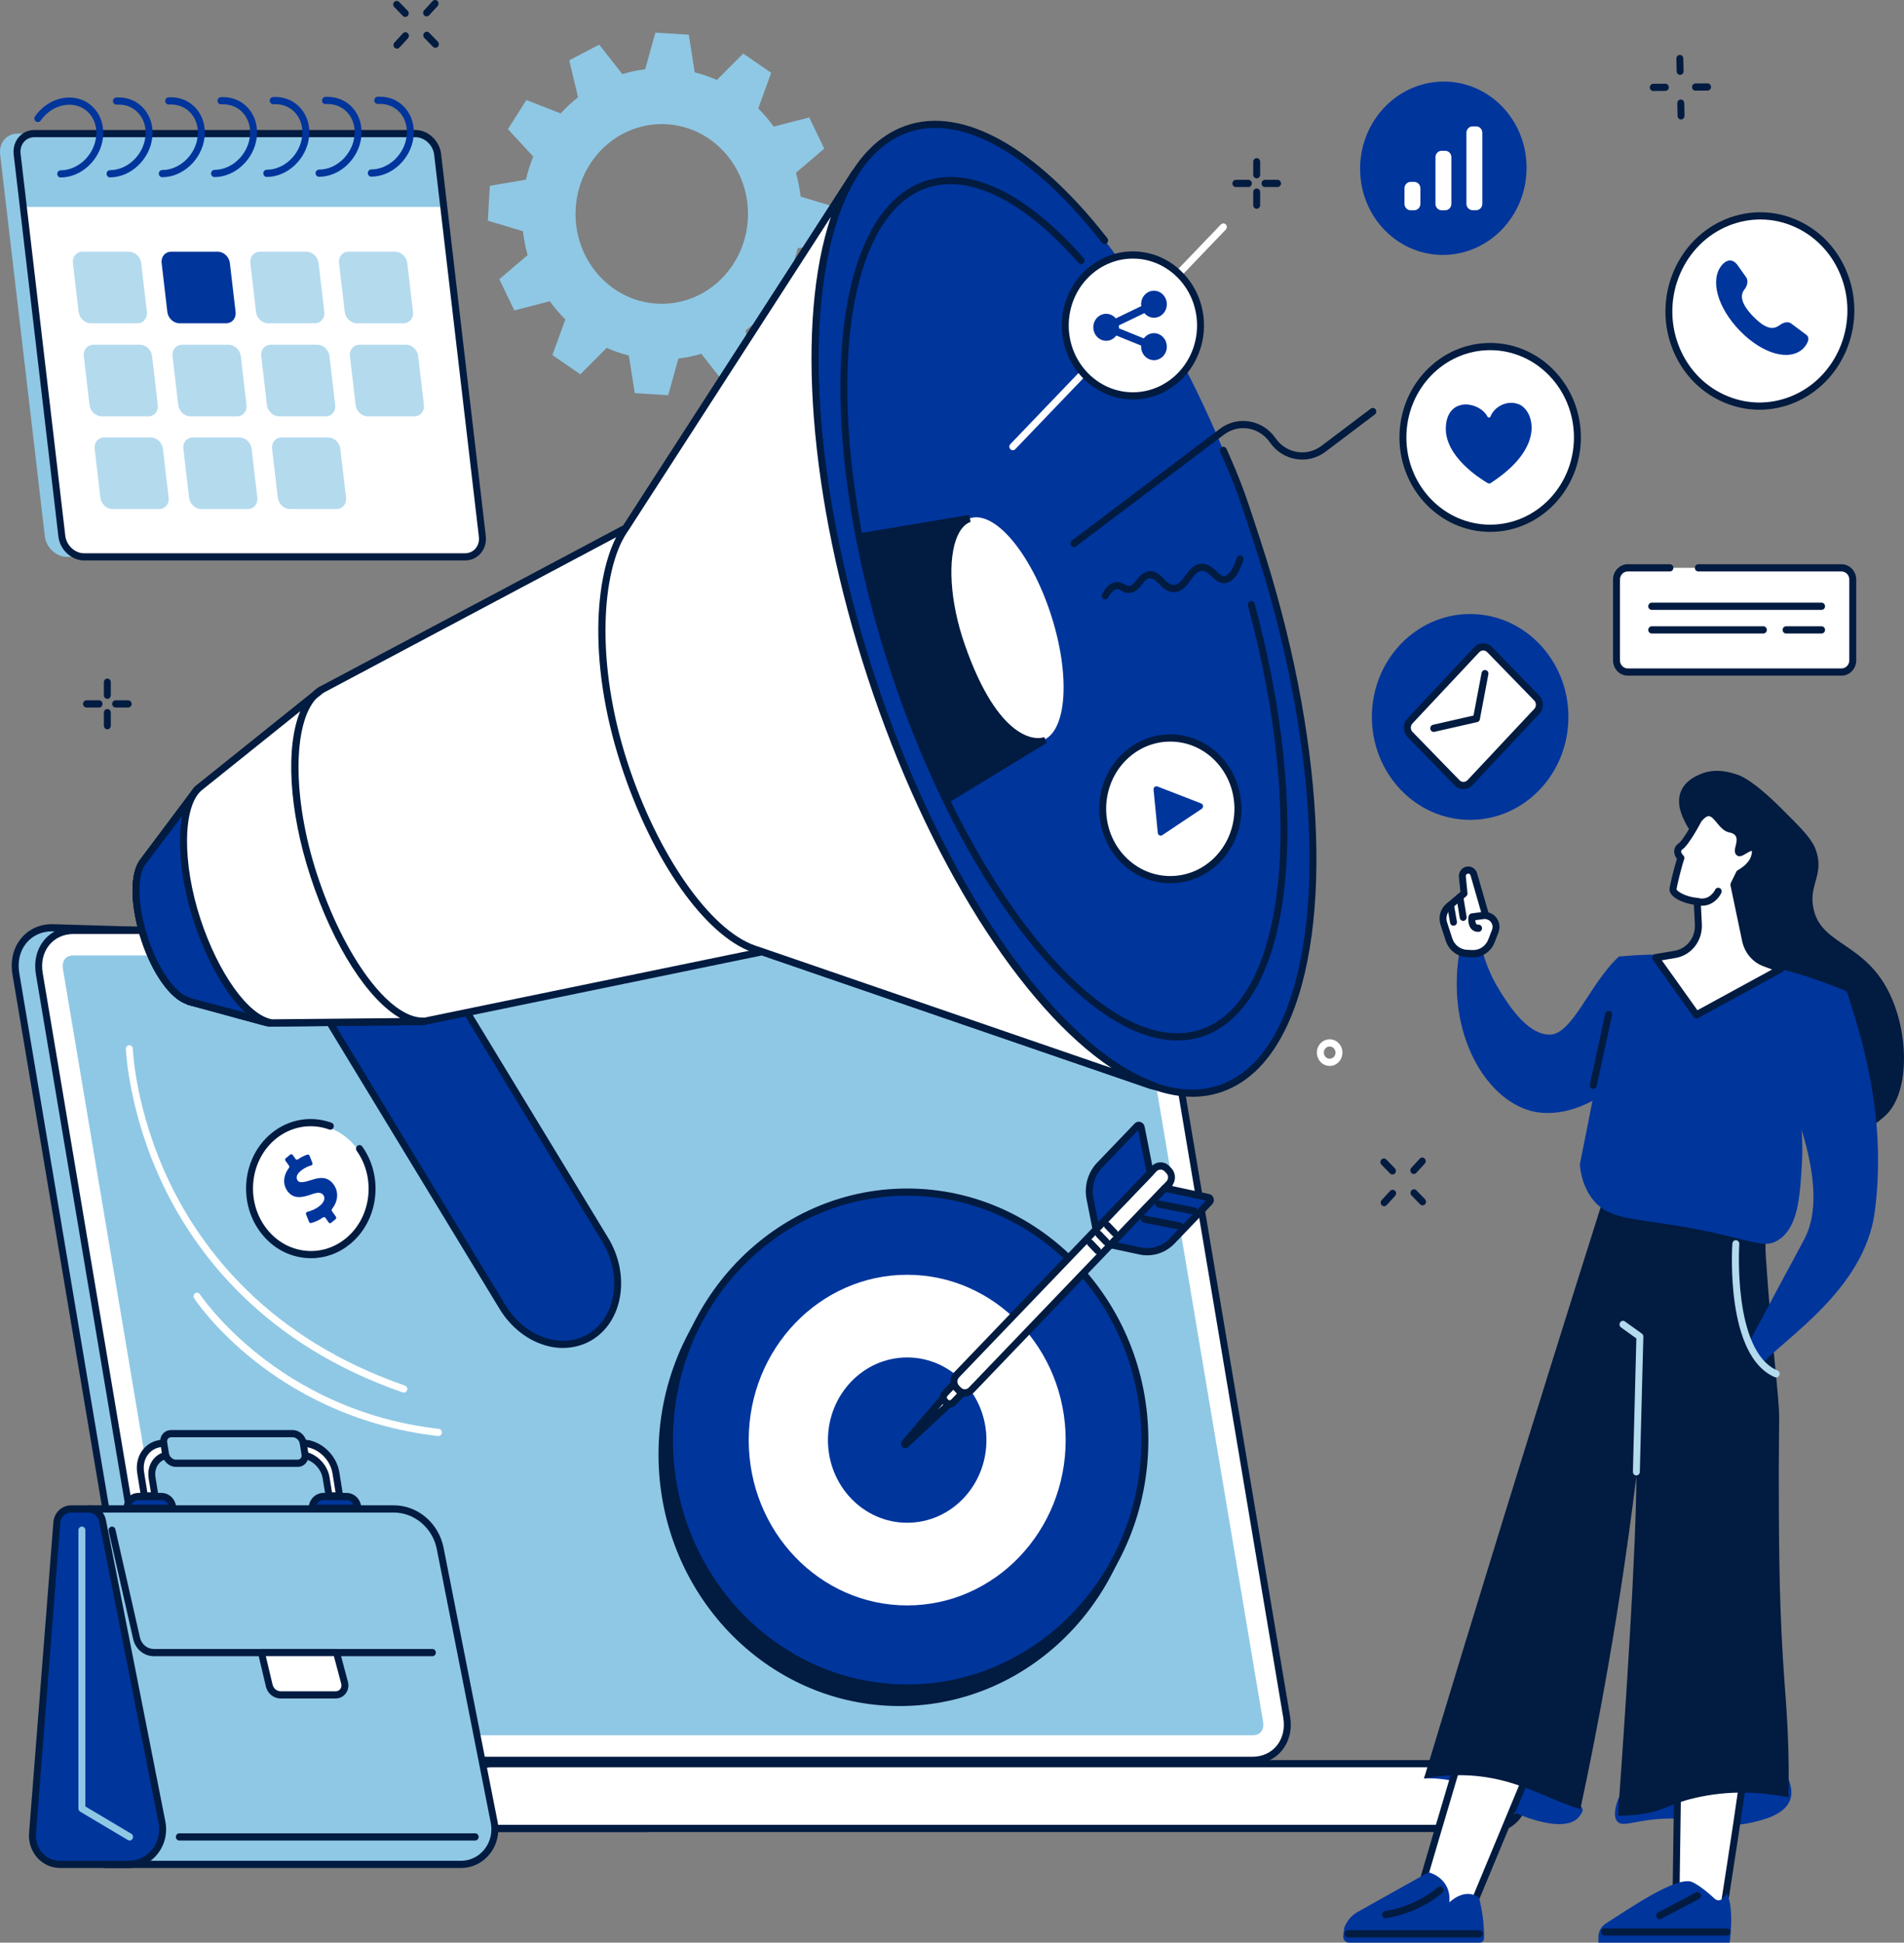 <svg width="198" height="202" viewBox="0 0 198 202" fill="none" xmlns="http://www.w3.org/2000/svg">
<rect x="0" y="0" width="198" height="202" fill="#808080" stroke="none"/>
<g clip-path="url(#clip0_3572_117007)">
<path d="M48.22 179.725C50.714 177.599 53.334 175.615 56.016 173.726C61.459 169.889 67.197 166.459 72.996 163.133C76.047 161.385 79.214 159.803 82.34 158.174C85.486 156.538 88.641 154.914 91.793 153.293C94.677 151.811 97.558 150.33 100.437 148.841C106.977 125.776 114.082 99.627 112.67 99.627L5.429 96.469C2.905 96.469 1.21 98.61 1.654 101.245L14.651 178.54C15.093 181.174 17.508 183.317 20.032 183.317H43.898C45.305 182.08 46.798 180.939 48.222 179.725H48.22Z" fill="#8FC8E5"/>
<path d="M44.025 183.693H20.027C17.335 183.693 14.761 181.412 14.291 178.606L1.296 101.312C1.061 99.91 1.373 98.594 2.175 97.602C2.958 96.632 4.113 96.098 5.429 96.098L112.682 99.255C112.821 99.255 112.961 99.331 113.054 99.458C113.4 99.94 114.32 101.219 100.785 148.949L100.739 149.107L100.598 149.179C97.719 150.668 94.838 152.152 91.954 153.633C88.609 155.352 85.589 156.906 82.501 158.513C81.795 158.88 81.087 159.245 80.379 159.612C77.992 160.844 75.526 162.115 73.171 163.464C68.006 166.425 61.953 169.997 56.217 174.04C53.281 176.111 50.738 178.064 48.448 180.018C47.821 180.55 47.175 181.077 46.548 181.587C45.746 182.239 44.916 182.916 44.128 183.608L44.027 183.696L44.025 183.693ZM5.417 96.845C4.329 96.845 3.371 97.284 2.725 98.081C2.062 98.901 1.808 100.002 2.005 101.182L15.001 178.477C15.414 180.94 17.671 182.941 20.027 182.941H43.761C44.527 182.272 45.326 181.622 46.102 180.992C46.726 180.485 47.37 179.961 47.989 179.433C50.299 177.465 52.856 175.496 55.812 173.413C61.569 169.353 67.641 165.773 72.82 162.802C75.188 161.446 77.663 160.169 80.057 158.935C80.765 158.57 81.474 158.205 82.177 157.838C85.265 156.232 88.285 154.675 91.632 152.956C94.468 151.5 97.303 150.041 100.134 148.577C111.539 108.352 112.644 101.107 112.488 99.995L5.417 96.842V96.845ZM112.656 100.002C112.656 100.002 112.665 100.002 112.67 100.002H112.656Z" fill="#021B40"/>
<path d="M115.731 96.742H7.65C5.263 96.742 3.669 98.758 4.089 101.247L17.086 178.542C17.503 181.03 19.777 183.046 22.161 183.046H130.241C132.627 183.046 134.222 181.03 133.802 178.542L120.805 101.247C120.387 98.758 118.113 96.742 115.729 96.742H115.731Z" fill="white"/>
<path d="M130.241 183.425H22.161C19.614 183.425 17.177 181.264 16.73 178.609L3.734 101.314C3.51 99.985 3.806 98.733 4.564 97.794C5.306 96.874 6.403 96.367 7.65 96.367H115.729C118.277 96.367 120.714 98.528 121.16 101.184L134.157 178.479C134.38 179.808 134.085 181.057 133.326 181.999C132.584 182.918 131.487 183.425 130.241 183.425ZM7.65 97.119C6.62 97.119 5.719 97.531 5.114 98.276C4.495 99.043 4.255 100.077 4.442 101.184L17.439 178.479C17.828 180.792 19.945 182.673 22.161 182.673H130.241C131.271 182.673 132.171 182.261 132.776 181.517C133.396 180.75 133.636 179.715 133.449 178.609L120.452 101.314C120.063 99 117.945 97.119 115.729 97.119H7.65Z" fill="#021B40"/>
<path d="M22.161 180.442C20.999 180.442 19.753 179.323 19.547 178.094L6.55 100.797C6.475 100.352 6.547 99.967 6.752 99.712C6.994 99.41 7.376 99.348 7.652 99.348H115.731C116.893 99.348 118.14 100.467 118.346 101.696L131.343 178.991C131.417 179.436 131.345 179.82 131.141 180.075C130.899 180.377 130.517 180.44 130.241 180.44H22.161V180.442Z" fill="#8FC8E5"/>
<path d="M65.915 183.395H21.794C20.015 183.395 18.567 184.903 18.567 186.76C18.567 188.616 20.015 190.125 21.794 190.125H67.233C69.012 190.125 65.915 183.395 65.915 183.395Z" fill="#8FC8E5"/>
<path d="M67.233 190.499H21.794C19.816 190.499 18.207 188.821 18.207 186.759C18.207 184.698 19.816 183.02 21.794 183.02H66.143L66.242 183.232C66.664 184.151 68.739 188.811 67.961 190.095C67.805 190.355 67.545 190.497 67.236 190.497L67.233 190.499ZM21.794 183.769C20.214 183.769 18.927 185.111 18.927 186.759C18.927 188.408 20.212 189.75 21.794 189.75H67.233C67.317 189.75 67.334 189.722 67.351 189.697C67.718 189.088 66.808 186.25 65.689 183.769H21.794Z" fill="#021B40"/>
<path d="M155.276 183.395H51.125C49.343 183.395 47.898 184.901 47.898 186.76C47.898 188.618 49.343 190.125 51.125 190.125H155.279C157.06 190.125 158.506 188.618 158.506 186.76C158.506 184.901 157.06 183.395 155.279 183.395H155.276Z" fill="white"/>
<path d="M155.276 190.499H51.125C49.146 190.499 47.538 188.821 47.538 186.759C47.538 184.698 49.146 183.02 51.125 183.02H155.278C157.257 183.02 158.866 184.698 158.866 186.759C158.866 188.821 157.257 190.499 155.278 190.499H155.276ZM51.122 183.769C49.542 183.769 48.255 185.111 48.255 186.759C48.255 188.408 49.54 189.75 51.122 189.75H155.276C156.856 189.75 158.143 188.408 158.143 186.759C158.143 185.111 156.858 183.769 155.276 183.769H51.125H51.122Z" fill="#021B40"/>
<path d="M86.703 25.167L86.909 21.545L83.255 20.445C83.159 19.599 82.998 18.769 82.772 17.967L85.714 15.459L84.156 12.213L80.46 13.165C79.975 12.491 79.438 11.859 78.852 11.277L80.196 7.567L77.289 5.571L74.549 8.316C73.812 7.986 73.041 7.722 72.244 7.522L71.629 3.609L68.153 3.395L67.096 7.202C66.282 7.302 65.488 7.472 64.719 7.707L62.313 4.644L59.199 6.27L60.112 10.12C59.464 10.625 58.858 11.187 58.299 11.796L54.741 10.397L52.822 13.428L55.456 16.281C55.139 17.048 54.885 17.852 54.693 18.682L50.937 19.324L50.731 22.946L54.385 24.046C54.481 24.892 54.642 25.722 54.868 26.524L51.927 29.032L53.485 32.277L57.18 31.326C57.665 32 58.203 32.632 58.789 33.214L57.444 36.924L60.352 38.92L63.091 36.175C63.828 36.505 64.599 36.769 65.396 36.969L66.011 40.882L69.488 41.096L70.544 37.289C71.358 37.189 72.153 37.019 72.924 36.784L75.329 39.847L78.444 38.221L77.531 34.371C78.179 33.866 78.784 33.304 79.344 32.695L82.905 34.094L84.823 31.063L82.189 28.21C82.506 27.443 82.76 26.639 82.953 25.809L86.708 25.167H86.703ZM68.285 31.573C63.341 31.268 59.574 26.846 59.867 21.695C60.162 16.543 64.407 12.616 69.351 12.921C74.295 13.225 78.062 17.647 77.769 22.799C77.474 27.95 73.228 31.878 68.285 31.573Z" fill="#8FC8E5"/>
<path d="M61.574 138.894C58.623 140.853 54.441 139.509 52.251 135.901L25.112 91.224L35.751 84.164L62.938 128.921C65.108 132.499 64.498 136.953 61.574 138.894Z" fill="#00359C"/>
<path d="M58.546 140.166C58.061 140.166 57.569 140.109 57.077 139.994C55.031 139.517 53.161 138.098 51.948 136.099L24.81 91.422C24.704 91.247 24.755 91.017 24.92 90.905L35.559 83.845C35.641 83.79 35.737 83.772 35.83 83.795C35.924 83.817 36.006 83.877 36.056 83.96L63.243 128.717C65.512 132.454 64.849 137.161 61.769 139.207C60.815 139.839 59.706 140.164 58.546 140.164V140.166ZM25.609 91.34L52.556 135.699C53.668 137.531 55.372 138.83 57.233 139.264C58.719 139.609 60.191 139.367 61.38 138.577C64.129 136.754 64.691 132.512 62.633 129.121L35.638 84.684L25.607 91.342L25.609 91.34Z" fill="#021B40"/>
<path d="M65.075 54.91L33.377 71.756L20.488 82.089L14.954 89.484L14.915 89.544C13.854 90.808 13.883 94.108 15.04 97.638C16.185 101.131 18.108 103.729 19.683 104.107L19.631 104.124L27.914 106.383L44.039 106.218L79.26 98.965L119.744 112.878L120.036 112.933C109.851 109.303 97.853 92.554 90.578 70.365C83.311 48.2 82.969 27.364 88.89 18.04L88.883 18.035L65.377 54.445L65.077 54.913L65.075 54.91Z" fill="white"/>
<path d="M127.023 113.147C138.094 109.21 139.737 83.698 130.692 56.163C121.648 28.629 105.341 9.5 94.27 13.437C83.199 17.375 81.556 42.887 90.601 70.421C99.645 97.956 115.952 117.085 127.023 113.147Z" fill="#00359C"/>
<path d="M123.979 114.041C119.1 114.041 113.46 110.511 107.748 103.8C100.838 95.681 94.619 83.849 90.237 70.483C83.594 50.222 82.516 30.34 87.491 19.832C89.152 16.325 91.402 14.051 94.178 13.075C100.082 10.996 107.724 15.258 115.153 24.767C115.278 24.927 115.254 25.164 115.1 25.294C114.946 25.424 114.718 25.399 114.593 25.239C107.366 15.985 100.012 11.81 94.408 13.784C91.82 14.696 89.709 16.842 88.137 20.165C83.241 30.503 84.333 50.159 90.917 70.243C99.1 95.199 113.282 113.296 123.965 113.296C124.968 113.296 125.943 113.136 126.877 112.807C129.465 111.895 131.576 109.749 133.149 106.426C138.044 96.088 136.952 76.431 130.368 56.35L129.989 55.191C128.889 51.828 128.435 50.437 126.891 46.986C126.807 46.799 126.887 46.577 127.067 46.489C127.247 46.402 127.461 46.482 127.545 46.672C129.105 50.159 129.564 51.563 130.671 54.954L131.05 56.113C137.694 76.374 138.772 96.255 133.797 106.763C132.135 110.271 129.886 112.544 127.11 113.521C126.109 113.873 125.062 114.048 123.977 114.048L123.979 114.041Z" fill="#021B40"/>
<path d="M122.43 108.189C118.106 108.189 113.11 105.064 108.053 99.123C101.942 91.943 96.444 81.48 92.569 69.663C86.694 51.745 85.743 34.162 90.144 24.864C91.616 21.753 93.613 19.737 96.077 18.868C100.799 17.204 106.699 20.034 112.689 26.835C112.824 26.987 112.814 27.224 112.668 27.364C112.521 27.504 112.293 27.494 112.159 27.342C106.375 20.771 100.744 18.016 96.307 19.577C94.031 20.379 92.175 22.268 90.79 25.193C86.468 34.32 87.433 51.68 93.251 69.418C101.155 93.524 115.388 110.388 124.98 107.01C133.669 103.95 135.732 85.018 129.775 62.975C129.722 62.775 129.833 62.568 130.025 62.513C130.217 62.458 130.416 62.573 130.469 62.773C133.377 73.528 134.479 83.988 133.576 92.228C132.654 100.645 129.684 106.146 125.213 107.722C124.325 108.035 123.393 108.189 122.433 108.189H122.43Z" fill="#021B40"/>
<path d="M108.404 76.995C110.967 76.083 111.348 70.176 109.253 63.801C107.159 57.425 103.383 52.996 100.82 53.908C98.256 54.819 97.876 60.727 99.97 67.102C102.064 73.478 105.84 77.907 108.404 76.995Z" fill="white"/>
<path d="M120.039 113.305C120.017 113.305 119.996 113.305 119.974 113.3L119.681 113.245C119.664 113.242 119.648 113.237 119.631 113.232L79.236 99.349L44.109 106.584C44.087 106.589 44.066 106.592 44.042 106.592L27.917 106.757C27.888 106.757 27.852 106.754 27.821 106.744L19.537 104.486C19.487 104.471 19.439 104.446 19.4 104.413C17.698 103.846 15.83 101.218 14.697 97.76C13.498 94.105 13.472 90.718 14.627 89.316L14.653 89.274L20.202 81.859C20.221 81.834 20.243 81.811 20.267 81.791L33.156 71.458C33.172 71.443 33.192 71.431 33.211 71.421L64.825 54.62L88.581 17.822C88.691 17.65 88.915 17.605 89.08 17.72C89.246 17.835 89.299 18.072 89.188 18.244C86.329 22.749 84.893 30.251 85.147 39.375C85.411 48.859 87.407 59.531 90.917 70.242C94.434 80.964 99.133 90.698 104.507 98.387C109.676 105.785 115.232 110.824 120.152 112.578C120.329 112.64 120.43 112.838 120.385 113.025C120.344 113.192 120.197 113.305 120.036 113.305H120.039ZM79.262 98.587C79.301 98.587 79.339 98.595 79.375 98.607L115.583 111.051C106.197 104.793 96.432 89.368 90.24 70.484C84.093 51.737 82.744 33.457 86.408 22.539L65.375 55.119C65.341 55.172 65.293 55.214 65.24 55.244L33.571 72.075L20.745 82.358L15.213 89.756C15.213 89.756 15.196 89.781 15.186 89.791C14.212 90.95 14.293 94.2 15.381 97.518C16.447 100.771 18.291 103.389 19.763 103.741C19.816 103.754 19.864 103.779 19.904 103.811L27.957 106.007L44.001 105.842L79.188 98.597C79.212 98.592 79.234 98.59 79.258 98.59L79.262 98.587Z" fill="#021B40"/>
<path d="M65.147 54.799L88.883 18.031L88.891 18.036C82.97 27.36 83.313 48.198 90.578 70.361C97.853 92.55 109.854 109.299 120.036 112.929L119.744 112.874L79.327 98.984L78.391 98.666C73.697 97.028 68.194 89.475 64.924 79.432C61.567 69.124 62.102 59.451 64.847 55.243L65.144 54.796L65.147 54.799Z" fill="white"/>
<path d="M120.039 113.306C120.017 113.306 119.996 113.306 119.974 113.301L119.681 113.246C119.664 113.244 119.648 113.239 119.631 113.234L79.214 99.343L78.278 99.026C73.31 97.29 67.807 89.467 64.583 79.557C60.916 68.297 61.997 58.953 64.549 55.038L64.847 54.591L88.583 17.826C88.694 17.654 88.917 17.609 89.083 17.724C89.248 17.839 89.301 18.076 89.191 18.248C86.331 22.753 84.895 30.255 85.15 39.379C85.414 48.862 87.409 59.535 90.919 70.246C94.437 80.968 99.136 90.701 104.509 98.391C109.679 105.789 115.234 110.828 120.154 112.582C120.332 112.644 120.433 112.841 120.387 113.029C120.346 113.196 120.2 113.309 120.039 113.309V113.306ZM86.408 22.538L65.445 55.008C65.445 55.008 65.445 55.011 65.442 55.013L65.144 55.461C62.611 59.343 61.841 68.786 65.267 79.314C68.376 88.863 73.819 96.675 78.506 98.314L79.44 98.631L115.583 111.053C106.197 104.794 96.432 89.37 90.24 70.485C84.093 51.738 82.744 33.458 86.408 22.54V22.538Z" fill="#021B40"/>
<path d="M27.47 106.633C27.439 106.633 27.41 106.628 27.379 106.62L19.542 104.484C19.491 104.469 19.443 104.444 19.405 104.412C17.703 103.845 15.835 101.216 14.701 97.759C13.503 94.104 13.477 90.716 14.632 89.315L14.658 89.275L20.207 81.86C20.329 81.695 20.555 81.667 20.713 81.795C20.869 81.922 20.898 82.157 20.776 82.322L15.215 89.757C15.208 89.769 15.198 89.782 15.189 89.792C14.214 90.951 14.296 94.201 15.383 97.519C16.449 100.772 18.293 103.39 19.765 103.742C19.818 103.755 19.866 103.78 19.907 103.812L27.561 105.898C27.753 105.951 27.868 106.156 27.818 106.355C27.775 106.523 27.631 106.635 27.47 106.635V106.633Z" fill="#021B40"/>
<path d="M27.996 106.344C25.434 105.747 22.365 101.358 20.497 95.662C18.519 89.626 18.697 83.73 20.694 81.934L14.954 89.481L14.915 89.541C13.854 90.805 13.883 94.105 15.04 97.635C16.185 101.128 18.108 103.726 19.683 104.104L19.631 104.121L27.996 106.344Z" fill="#00359C"/>
<path d="M27.996 106.722C27.97 106.722 27.943 106.719 27.917 106.712C27.852 106.697 27.787 106.679 27.722 106.659L19.542 104.486C19.489 104.471 19.444 104.446 19.403 104.413C17.7 103.846 15.832 101.218 14.699 97.76C13.501 94.105 13.475 90.718 14.629 89.316L14.656 89.276C14.656 89.276 14.665 89.261 14.67 89.254L19.703 82.636C19.919 82.243 20.171 81.914 20.457 81.654C20.596 81.526 20.807 81.534 20.942 81.666C21.076 81.801 21.091 82.019 20.975 82.168L20.274 83.09C19.018 85.469 19.199 90.55 20.836 95.542C22.622 100.993 25.504 105.215 27.902 105.935L28.082 105.982C28.272 106.032 28.39 106.232 28.344 106.432C28.306 106.604 28.157 106.719 27.994 106.719L27.996 106.722ZM19.904 103.811L25.537 105.308C23.528 103.454 21.54 100.006 20.157 95.787C18.819 91.704 18.433 87.635 18.975 84.802L15.213 89.756C15.206 89.768 15.196 89.781 15.187 89.791C14.212 90.95 14.293 94.2 15.381 97.518C16.447 100.771 18.291 103.389 19.763 103.741C19.816 103.754 19.861 103.779 19.902 103.811H19.904Z" fill="#021B40"/>
<path d="M43.453 106.22L44.14 106.185C40.402 106.408 35.504 99.815 32.632 91.061C29.705 82.134 30.109 73.738 33.376 71.754L32.947 72.099L20.73 81.902C18.701 83.661 18.509 89.592 20.497 95.66C22.418 101.516 25.679 105.976 28.279 106.368L43.453 106.22Z" fill="white"/>
<path d="M28.279 106.742C28.262 106.742 28.246 106.742 28.229 106.737C25.456 106.32 22.137 101.813 20.159 95.78C18.14 89.621 18.286 83.531 20.502 81.612L32.45 72.023C32.68 71.789 32.932 71.589 33.199 71.426C33.362 71.326 33.574 71.376 33.679 71.541C33.785 71.706 33.751 71.926 33.6 72.048L32.935 72.581C30.426 75.179 30.385 83.038 32.976 90.936C35.778 99.485 40.464 105.813 43.953 105.813C43.994 105.813 44.032 105.813 44.073 105.81H44.123C44.323 105.798 44.491 105.955 44.501 106.163C44.51 106.368 44.359 106.545 44.162 106.557C44.145 106.557 44.126 106.557 44.109 106.56L43.473 106.592C43.473 106.592 43.463 106.592 43.459 106.592L28.284 106.74H28.282L28.279 106.742ZM31.225 73.955L20.949 82.199C18.994 83.893 18.942 89.756 20.838 95.54C22.697 101.206 25.833 105.593 28.306 105.993L41.614 105.863C38.284 103.969 34.666 98.413 32.294 91.18C30.013 84.223 29.696 77.637 31.225 73.952V73.955Z" fill="#021B40"/>
<path d="M100.823 53.906C98.257 54.811 97.762 60.752 99.964 67.09C103.654 77.715 107.875 77.185 108.377 77.081C108.387 77.081 108.389 77.091 108.382 77.096L98.571 83.079C96.545 78.914 94.689 74.345 93.092 69.476C91.563 64.809 90.382 60.209 89.546 55.8L100.823 53.906Z" fill="#021B40"/>
<path d="M98.422 83.604L98.249 83.249C96.17 78.974 94.319 74.38 92.751 69.598C91.248 65.014 90.05 60.397 89.193 55.875L89.121 55.495L100.768 53.539L100.941 54.264C100.394 54.456 99.945 54.928 99.601 55.67C98.502 58.046 98.785 62.585 100.305 66.965C103.899 77.313 107.868 76.806 108.307 76.716L108.608 76.653L108.831 77.258L108.557 77.425L98.422 83.606V83.604ZM89.973 56.11C90.818 60.477 91.983 64.931 93.433 69.356C94.948 73.973 96.725 78.412 98.72 82.554L107.157 77.408C105.414 77.018 102.367 75.112 99.625 67.217C98.019 62.59 97.752 57.929 98.951 55.343C99.095 55.031 99.258 54.758 99.436 54.521L89.971 56.11H89.973Z" fill="#021B40"/>
<path d="M130.685 18.547C130.486 18.547 130.325 18.38 130.325 18.173V16.816C130.325 16.609 130.486 16.441 130.685 16.441C130.884 16.441 131.045 16.609 131.045 16.816V18.173C131.045 18.38 130.884 18.547 130.685 18.547Z" fill="#021B40"/>
<path d="M130.685 21.708C130.486 21.708 130.325 21.54 130.325 21.333V19.976C130.325 19.769 130.486 19.602 130.685 19.602C130.884 19.602 131.045 19.769 131.045 19.976V21.333C131.045 21.54 130.884 21.708 130.685 21.708Z" fill="#021B40"/>
<path d="M129.821 19.449H128.519C128.32 19.449 128.159 19.281 128.159 19.074C128.159 18.867 128.32 18.699 128.519 18.699H129.821C130.02 18.699 130.181 18.867 130.181 19.074C130.181 19.281 130.02 19.449 129.821 19.449Z" fill="#021B40"/>
<path d="M132.851 19.449H131.549C131.35 19.449 131.189 19.281 131.189 19.074C131.189 18.867 131.35 18.699 131.549 18.699H132.851C133.05 18.699 133.211 18.867 133.211 19.074C133.211 19.281 133.05 19.449 132.851 19.449Z" fill="#021B40"/>
<path d="M41.996 144.809C41.958 144.809 41.919 144.804 41.883 144.789C27.444 139.792 20.385 130.354 17.004 123.316C13.34 115.686 13.093 109.136 13.09 109.071C13.083 108.863 13.239 108.691 13.438 108.684C13.638 108.684 13.803 108.838 13.811 109.046C13.811 109.111 14.06 115.524 17.664 123.011C20.985 129.912 27.921 139.168 42.111 144.077C42.301 144.142 42.402 144.354 42.34 144.552C42.289 144.709 42.15 144.809 41.999 144.809H41.996Z" fill="white"/>
<path d="M45.593 149.323C45.581 149.323 45.566 149.323 45.554 149.323C36.606 148.304 30.193 144.472 26.387 141.436C22.257 138.143 20.274 135.13 20.192 135.003C20.082 134.831 20.125 134.598 20.289 134.483C20.454 134.366 20.678 134.411 20.788 134.583C20.867 134.703 28.846 146.665 45.631 148.576C45.828 148.599 45.972 148.784 45.951 148.989C45.931 149.181 45.775 149.323 45.593 149.323Z" fill="white"/>
<path d="M105.325 46.818C105.234 46.818 105.14 46.78 105.071 46.708C104.929 46.563 104.929 46.325 105.071 46.178L126.963 23.341C127.105 23.194 127.331 23.194 127.472 23.341C127.614 23.486 127.614 23.723 127.472 23.871L105.58 46.708C105.51 46.78 105.417 46.818 105.325 46.818Z" fill="white"/>
<path d="M114.937 62.319C114.879 62.319 114.819 62.304 114.764 62.274C114.589 62.174 114.526 61.947 114.62 61.764C115.011 61.022 115.482 60.605 116.02 60.528C116.423 60.468 116.697 60.625 116.918 60.75C117.076 60.84 117.201 60.912 117.376 60.915C117.693 60.925 117.892 60.688 118.195 60.31C118.497 59.933 118.841 59.506 119.424 59.408C120.14 59.291 120.613 59.766 121.031 60.183C121.381 60.535 121.684 60.842 122.097 60.822C122.567 60.802 122.887 60.368 123.254 59.863C123.674 59.288 124.152 58.639 124.963 58.614C125.64 58.591 126.116 59.036 126.495 59.393C126.848 59.726 127.079 59.931 127.352 59.891C127.792 59.831 128.241 59.161 128.615 58.004C128.678 57.807 128.884 57.705 129.072 57.77C129.261 57.834 129.362 58.049 129.297 58.244C128.81 59.748 128.205 60.53 127.446 60.635C126.827 60.72 126.392 60.313 126.01 59.95C125.669 59.628 125.372 59.348 124.983 59.363C124.512 59.378 124.193 59.813 123.823 60.318C123.405 60.89 122.93 61.537 122.123 61.572C121.41 61.607 120.918 61.115 120.529 60.722C120.137 60.33 119.88 60.093 119.535 60.148C119.218 60.2 118.999 60.473 118.747 60.787C118.435 61.177 118.046 61.662 117.383 61.662H117.364C117.011 61.657 116.766 61.517 116.569 61.407C116.375 61.297 116.276 61.245 116.116 61.267C115.82 61.31 115.52 61.607 115.246 62.121C115.182 62.246 115.057 62.316 114.93 62.316L114.937 62.319Z" fill="#021B40"/>
<path d="M111.676 56.888C111.566 56.888 111.455 56.835 111.383 56.733C111.266 56.566 111.302 56.331 111.462 56.211L126.853 44.594C127.749 43.917 128.843 43.644 129.938 43.827C131.033 44.009 131.991 44.626 132.642 45.56C133.177 46.335 133.972 46.842 134.875 46.995C135.778 47.144 136.683 46.919 137.422 46.362L142.551 42.49C142.712 42.368 142.937 42.405 143.055 42.572C143.173 42.74 143.137 42.975 142.976 43.095L137.847 46.967C136.952 47.644 135.854 47.916 134.762 47.734C133.667 47.552 132.709 46.934 132.058 46C131.523 45.226 130.728 44.718 129.825 44.566C128.923 44.416 128.017 44.641 127.278 45.201L111.887 56.818C111.823 56.865 111.751 56.89 111.676 56.89V56.888Z" fill="#021B40"/>
<path d="M32.568 130.238C35.978 130.102 38.631 127.015 38.495 123.345C38.359 119.675 35.485 116.811 32.075 116.947C28.666 117.084 26.012 120.171 26.149 123.841C26.285 127.511 29.159 130.375 32.568 130.238Z" fill="white"/>
<path d="M32.349 130.834C32.056 130.834 31.763 130.814 31.468 130.772C29.667 130.52 28.07 129.528 26.968 127.974C24.718 124.801 25.283 120.257 28.224 117.841C30.005 116.379 32.339 115.97 34.471 116.744C34.659 116.811 34.757 117.026 34.692 117.221C34.627 117.416 34.421 117.521 34.234 117.451C32.337 116.762 30.258 117.126 28.671 118.43C26.032 120.596 25.527 124.679 27.549 127.529C28.534 128.918 29.96 129.805 31.566 130.03C33.144 130.25 34.707 129.8 35.972 128.763C38.611 126.597 39.115 122.515 37.093 119.665C36.976 119.497 37.009 119.262 37.17 119.14C37.331 119.017 37.557 119.052 37.674 119.22C39.924 122.393 39.36 126.937 36.419 129.35C35.237 130.322 33.818 130.834 32.351 130.834H32.349Z" fill="#021B40"/>
<path d="M34.181 127.115L33.842 126.638C33.785 126.555 33.677 126.538 33.595 126.595C33.168 126.888 32.711 127.09 32.349 127.172C32.262 127.192 32.174 127.145 32.14 127.06L31.828 126.268C31.785 126.161 31.845 126.038 31.953 126.013C32.363 125.918 32.839 125.723 33.259 125.379C33.691 125.024 33.861 124.599 33.629 124.272C33.408 123.96 33.026 123.962 32.318 124.219C31.295 124.592 30.45 124.637 29.885 123.842C29.396 123.153 29.439 122.253 30.046 121.441C30.097 121.374 30.102 121.279 30.051 121.212L29.686 120.697C29.628 120.614 29.643 120.5 29.72 120.437L30.181 120.06C30.26 119.995 30.378 120.01 30.438 120.095L30.735 120.512C30.793 120.594 30.903 120.612 30.983 120.554C31.369 120.287 31.698 120.142 31.977 120.062C32.066 120.037 32.157 120.085 32.19 120.172L32.488 120.929C32.529 121.034 32.474 121.154 32.368 121.184C32.094 121.261 31.703 121.399 31.276 121.751C30.781 122.156 30.786 122.518 30.947 122.748C31.139 123.018 31.528 122.973 32.358 122.706C33.506 122.308 34.19 122.458 34.714 123.198C35.208 123.897 35.196 124.857 34.531 125.711C34.478 125.778 34.474 125.873 34.524 125.946L34.928 126.515C34.985 126.598 34.971 126.713 34.894 126.775L34.433 127.152C34.354 127.217 34.236 127.202 34.176 127.117L34.181 127.115Z" fill="#00359C"/>
<path d="M191.5 59.047C192.149 59.047 192.672 59.594 192.672 60.266V68.663C192.672 69.337 192.149 69.882 191.5 69.882H169.274C168.626 69.882 168.103 69.335 168.103 68.663V60.266C168.103 59.592 168.626 59.047 169.274 59.047H191.5Z" fill="white"/>
<path d="M191.5 70.257H169.274C168.429 70.257 167.742 69.542 167.742 68.663V60.266C167.742 59.386 168.429 58.672 169.274 58.672H173.658C173.858 58.672 174.018 58.839 174.018 59.047C174.018 59.254 173.858 59.421 173.658 59.421H169.274C168.827 59.421 168.462 59.801 168.462 60.266V68.663C168.462 69.13 168.827 69.507 169.274 69.507H191.5C191.947 69.507 192.312 69.127 192.312 68.663V60.266C192.312 59.799 191.947 59.421 191.5 59.421H176.612C176.412 59.421 176.251 59.254 176.251 59.047C176.251 58.839 176.412 58.672 176.612 58.672H191.5C192.345 58.672 193.032 59.386 193.032 60.266V68.663C193.032 69.542 192.345 70.257 191.5 70.257Z" fill="#021B40"/>
<path d="M189.428 63.417H171.764C171.565 63.417 171.404 63.25 171.404 63.043C171.404 62.835 171.565 62.668 171.764 62.668H189.428C189.628 62.668 189.788 62.835 189.788 63.043C189.788 63.25 189.628 63.417 189.428 63.417Z" fill="#021B40"/>
<path d="M189.428 65.874H185.736C185.536 65.874 185.375 65.707 185.375 65.5C185.375 65.292 185.536 65.125 185.736 65.125H189.428C189.628 65.125 189.789 65.292 189.789 65.5C189.789 65.707 189.628 65.874 189.428 65.874Z" fill="#021B40"/>
<path d="M183.375 65.874H171.764C171.565 65.874 171.404 65.707 171.404 65.5C171.404 65.292 171.565 65.125 171.764 65.125H183.375C183.575 65.125 183.735 65.292 183.735 65.5C183.735 65.707 183.575 65.874 183.375 65.874Z" fill="#021B40"/>
<path d="M152.882 85.253C158.526 85.253 163.101 80.461 163.101 74.55C163.101 68.639 158.526 63.848 152.882 63.848C147.239 63.848 142.664 68.639 142.664 74.55C142.664 80.461 147.239 85.253 152.882 85.253Z" fill="#00359C"/>
<path d="M159.807 73.975L152.866 81.38C152.498 81.772 151.896 81.777 151.521 81.392L146.637 76.371C146.263 75.986 146.258 75.357 146.625 74.964L153.567 67.559C153.934 67.167 154.537 67.162 154.911 67.547L159.795 72.569C160.169 72.953 160.174 73.583 159.807 73.975Z" fill="white"/>
<path d="M152.186 82.056C151.84 82.056 151.514 81.916 151.267 81.664L146.383 76.642C145.869 76.113 145.862 75.246 146.366 74.706L153.307 67.301C153.552 67.039 153.881 66.894 154.232 66.891C154.592 66.879 154.914 67.029 155.163 67.284L160.047 72.305C160.561 72.835 160.568 73.702 160.064 74.241L153.123 81.646C152.878 81.909 152.549 82.053 152.198 82.056H152.186ZM154.246 67.638H154.241C154.085 67.638 153.937 67.706 153.826 67.823L146.885 75.228C146.657 75.473 146.659 75.868 146.892 76.108L151.776 81.129C151.886 81.244 152.032 81.306 152.189 81.306H152.193C152.349 81.306 152.498 81.239 152.609 81.122L159.55 73.717C159.778 73.472 159.776 73.077 159.543 72.837L154.659 67.816C154.549 67.701 154.402 67.638 154.246 67.638Z" fill="#021B40"/>
<path d="M149.093 76.108C148.928 76.108 148.779 75.988 148.743 75.813C148.7 75.611 148.825 75.411 149.017 75.366L153.447 74.357C153.641 74.312 153.833 74.439 153.876 74.641C153.92 74.844 153.797 75.044 153.603 75.089L149.173 76.098C149.146 76.103 149.12 76.108 149.096 76.108H149.093Z" fill="#021B40"/>
<path d="M153.543 75.076C153.519 75.076 153.497 75.076 153.473 75.069C153.279 75.029 153.151 74.832 153.19 74.629L154.073 69.97C154.112 69.767 154.301 69.635 154.496 69.675C154.69 69.715 154.818 69.912 154.779 70.115L153.896 74.774C153.862 74.951 153.711 75.076 153.543 75.076Z" fill="#021B40"/>
<path d="M117.811 41.166C121.695 41.166 124.843 37.886 124.843 33.841C124.843 29.795 121.695 26.516 117.811 26.516C113.927 26.516 110.778 29.795 110.778 33.841C110.778 37.886 113.927 41.166 117.811 41.166Z" fill="white"/>
<path d="M117.811 41.54C113.734 41.54 110.418 38.085 110.418 33.84C110.418 29.596 113.734 26.141 117.811 26.141C121.888 26.141 125.203 29.596 125.203 33.84C125.203 38.085 121.888 41.54 117.811 41.54ZM117.811 26.89C114.13 26.89 111.138 30.008 111.138 33.84C111.138 37.673 114.132 40.791 117.811 40.791C121.489 40.791 124.483 37.673 124.483 33.84C124.483 30.008 121.489 26.89 117.811 26.89Z" fill="#021B40"/>
<path d="M120.003 34.642C119.573 34.642 119.194 34.857 118.949 35.19L116.36 34.14C116.363 34.105 116.37 34.07 116.37 34.035C116.37 33.968 116.36 33.903 116.351 33.838L119.004 32.559C119.249 32.851 119.604 33.039 120.003 33.039C120.74 33.039 121.34 32.411 121.34 31.637C121.34 30.863 120.74 30.233 120.003 30.23C119.266 30.228 118.665 30.858 118.665 31.632C118.665 31.7 118.675 31.764 118.685 31.829L116.032 33.108C115.787 32.816 115.431 32.629 115.033 32.629C114.296 32.629 113.695 33.256 113.695 34.03C113.695 34.805 114.296 35.434 115.033 35.437C115.462 35.437 115.842 35.222 116.087 34.89L118.675 35.939C118.673 35.974 118.665 36.009 118.665 36.044C118.665 36.819 119.266 37.448 120.003 37.451C120.74 37.451 121.34 36.824 121.34 36.049C121.34 35.275 120.74 34.645 120.003 34.642Z" fill="#00359C"/>
<path d="M154.964 54.932C159.975 54.932 164.038 50.702 164.038 45.484C164.038 40.265 159.975 36.035 154.964 36.035C149.953 36.035 145.891 40.265 145.891 45.484C145.891 50.702 149.953 54.932 154.964 54.932Z" fill="white"/>
<path d="M154.964 55.307C149.764 55.307 145.531 50.9 145.531 45.483C145.531 40.067 149.764 35.66 154.964 35.66C160.165 35.66 164.398 40.067 164.398 45.483C164.398 50.9 160.165 55.307 154.964 55.307ZM154.964 36.41C150.16 36.41 146.251 40.479 146.251 45.483C146.251 50.488 150.16 54.557 154.964 54.557C159.769 54.557 163.677 50.488 163.677 45.483C163.677 40.479 159.769 36.41 154.964 36.41Z" fill="#021B40"/>
<path d="M155.015 50.235C154.926 50.292 154.813 50.295 154.719 50.242C153.92 49.778 150.21 47.449 150.354 44.404C150.508 41.186 153.86 41.743 154.688 43.327C154.719 43.387 154.782 43.422 154.846 43.419C154.911 43.417 154.969 43.375 154.995 43.31C155.401 42.293 156.712 41.556 157.949 42.038C159.423 42.613 160.919 46.42 155.012 50.232L155.015 50.235Z" fill="#00359C"/>
<path d="M191.593 36.458C193.794 31.493 191.734 25.625 186.994 23.35C182.253 21.075 176.626 23.255 174.426 28.219C172.225 33.183 174.285 39.051 179.025 41.326C183.766 43.602 189.393 41.422 191.593 36.458Z" fill="white"/>
<path d="M182.965 42.605C181.603 42.605 180.249 42.305 178.972 41.711C176.58 40.594 174.753 38.57 173.824 36.01C171.91 30.726 174.475 24.782 179.539 22.756C181.992 21.774 184.662 21.849 187.056 22.966C189.448 24.083 191.277 26.106 192.204 28.667C194.117 33.951 191.553 39.894 186.489 41.92C185.344 42.378 184.153 42.605 182.967 42.605H182.965ZM183.061 22.821C181.961 22.821 180.857 23.033 179.795 23.456C175.099 25.332 172.72 30.846 174.496 35.745C175.356 38.115 177.049 39.992 179.265 41.026C181.481 42.06 183.954 42.13 186.228 41.221C190.924 39.345 193.304 33.831 191.527 28.932C190.667 26.561 188.975 24.685 186.758 23.65C185.575 23.098 184.319 22.821 183.058 22.821H183.061Z" fill="#021B40"/>
<path d="M187.868 34.836L186.247 33.625C186.028 33.47 185.596 33.437 185.121 33.775C184.674 34.092 183.959 34.591 182.333 32.92C180.708 31.251 181.109 30.442 181.469 30.022C181.524 29.959 181.913 29.35 181.594 28.843L180.672 27.541C179.908 26.542 179.123 27.491 179.077 27.546C177.788 29.048 178.571 31.966 180.938 34.399C183.306 36.832 186.112 37.602 187.529 36.23C187.579 36.18 188.422 35.288 187.868 34.834V34.836Z" fill="#00359C"/>
<path d="M121.7 91.469C125.584 91.469 128.733 88.171 128.733 84.102C128.733 80.033 125.584 76.734 121.7 76.734C117.816 76.734 114.668 80.033 114.668 84.102C114.668 88.171 117.816 91.469 121.7 91.469Z" fill="white"/>
<path d="M121.7 91.845C119.751 91.845 117.914 91.058 116.521 89.627C113.614 86.636 113.57 81.727 116.425 78.682C117.808 77.205 119.659 76.383 121.635 76.363C121.659 76.363 121.681 76.363 121.705 76.363C123.655 76.363 125.491 77.15 126.884 78.582C129.792 81.572 129.835 86.481 126.98 89.527C125.597 91.003 123.746 91.828 121.77 91.845C121.746 91.845 121.724 91.845 121.7 91.845ZM121.703 77.113C121.681 77.113 121.662 77.113 121.64 77.113C119.859 77.13 118.19 77.872 116.939 79.204C114.36 81.954 114.399 86.391 117.025 89.092C118.298 90.399 119.986 91.111 121.76 91.093C123.542 91.076 125.213 90.334 126.461 89.002C129.04 86.251 129.002 81.815 126.375 79.114C125.119 77.822 123.46 77.113 121.703 77.113Z" fill="#021B40"/>
<path d="M120.401 86.618L119.96 82.106C119.938 81.876 120.154 81.701 120.363 81.781L124.915 83.545C125.146 83.635 125.179 83.962 124.973 84.1L120.862 86.845C120.675 86.97 120.425 86.845 120.401 86.616V86.618Z" fill="#00359C"/>
<path d="M156.592 23.412C159.751 19.656 159.402 13.963 155.814 10.695C152.225 7.428 146.756 7.823 143.597 11.579C140.439 15.334 140.787 21.028 144.375 24.295C147.964 27.563 153.433 27.167 156.592 23.412Z" fill="#00359C"/>
<path d="M153.509 13.141H153.137C152.783 13.141 152.496 13.439 152.496 13.808V21.19C152.496 21.558 152.783 21.857 153.137 21.857H153.509C153.863 21.857 154.15 21.558 154.15 21.19V13.808C154.15 13.439 153.863 13.141 153.509 13.141Z" fill="white"/>
<path d="M150.289 15.68H149.917C149.563 15.68 149.276 15.978 149.276 16.347V21.196C149.276 21.564 149.563 21.863 149.917 21.863H150.289C150.643 21.863 150.93 21.564 150.93 21.196V16.347C150.93 15.978 150.643 15.68 150.289 15.68Z" fill="white"/>
<path d="M147.067 18.914H146.695C146.341 18.914 146.054 19.213 146.054 19.581V21.195C146.054 21.563 146.341 21.862 146.695 21.862H147.067C147.421 21.862 147.708 21.563 147.708 21.195V19.581C147.708 19.213 147.421 18.914 147.067 18.914Z" fill="white"/>
<path d="M177.62 115.506C177.75 115.865 177.932 116.203 178.187 116.497C178.837 117.254 179.819 117.577 180.753 117.866C181.524 118.106 182.307 118.349 183.111 118.356C184.703 118.369 186.189 117.464 187.779 117.384C188.854 117.329 189.911 117.657 190.975 117.846C192.979 118.201 194.586 117.357 196.077 115.988C198.718 113.562 198.579 106.741 196.021 102.419C193.32 97.853 189.114 98.095 188.533 94.177C188.197 91.924 189.62 90.985 188.902 88.584C188.526 87.327 187.44 86.245 185.265 84.084C182.285 81.121 181.037 80.669 180.605 80.529C179.872 80.29 178.386 79.83 176.813 80.504C176.34 80.707 175.178 81.204 174.756 82.416C174.314 83.685 174.96 84.951 175.313 85.638C176.1 87.177 177.104 87.592 177.668 88.317C180.199 91.554 175.43 96.139 176.564 103.456C176.806 105.025 177.409 106.449 177.8 107.973C178.307 109.952 177.519 110.464 177.392 112.243C177.315 113.332 177.267 114.516 177.622 115.508L177.62 115.506Z" fill="#021B40"/>
<path d="M163.413 185.513L164.595 188.206C164.542 188.436 164.422 188.661 164.184 188.943C162.928 190.437 159.528 189.245 158.717 188.96C155.73 187.914 155.351 186.622 152.664 185.633C150.817 184.953 149.156 184.886 148.08 184.926C148.208 184.651 148.428 184.221 148.837 183.836C149.418 183.292 150.4 182.745 152.013 182.742C155.24 182.732 163.411 185.513 163.411 185.513H163.413Z" fill="#00359C"/>
<path d="M153.197 198.077C153.197 198.077 147.713 200.275 147.718 196.528C147.718 196.405 152.224 181.238 152.224 181.238L158.681 184.881L153.197 198.079V198.077Z" fill="white"/>
<path d="M150.136 199.091C149.454 199.091 148.786 198.963 148.275 198.599C147.665 198.161 147.355 197.464 147.358 196.528C147.358 196.453 147.358 196.35 151.879 181.128C151.91 181.021 151.987 180.933 152.088 180.891C152.189 180.848 152.301 180.856 152.395 180.908L158.851 184.551C159.015 184.643 159.084 184.851 159.01 185.028L153.526 198.226C153.487 198.319 153.415 198.391 153.324 198.426C153.228 198.464 151.646 199.088 150.133 199.088L150.136 199.091ZM148.078 196.573C148.085 197.235 148.282 197.697 148.683 197.982C149.73 198.731 151.98 198.134 152.928 197.784L158.22 185.048L152.441 181.788C151.163 186.09 148.268 195.856 148.08 196.575L148.078 196.573Z" fill="#021B40"/>
<path d="M153.874 202.003H140.287C139.919 202.003 139.636 201.668 139.684 201.288L139.785 200.481C140.039 199.767 140.536 199.172 141.182 198.812L148.551 194.688C148.551 194.688 150.928 195.212 150.724 197.813C150.724 197.813 152.325 196.209 153.8 197.333C153.8 197.333 154.376 199.332 154.328 201.54C154.323 201.798 154.119 202.003 153.874 202.003Z" fill="#00359C"/>
<path d="M144.085 199.469C143.91 199.469 143.758 199.337 143.73 199.152C143.698 198.947 143.833 198.754 144.03 198.724C147.437 198.165 149.492 196.269 149.514 196.249C149.663 196.111 149.888 196.121 150.023 196.276C150.155 196.431 150.145 196.666 149.996 196.806C149.907 196.891 147.759 198.872 144.143 199.464C144.123 199.466 144.104 199.469 144.085 199.469Z" fill="#021B40"/>
<path d="M153.848 201.46H140.181C139.982 201.46 139.821 201.293 139.821 201.086C139.821 200.878 139.982 200.711 140.181 200.711H153.848C154.047 200.711 154.208 200.878 154.208 201.086C154.208 201.293 154.047 201.46 153.848 201.46Z" fill="#021B40"/>
<path d="M182.177 189.51C183.378 189.233 185.68 188.701 186.189 187.062C186.576 185.82 185.75 184.526 185.563 184.231C183.241 180.594 175.55 179.567 171.197 183.127C168.899 185.006 167.346 188.314 168.158 189.37C168.652 190.013 169.692 189.398 172.239 189.166C176.991 188.731 178.206 190.427 182.18 189.51H182.177Z" fill="#00359C"/>
<path d="M181.512 182.741C181.704 182.868 179.222 198.652 179.222 198.652L174.263 199.282L174.482 184.072L181.515 182.738L181.512 182.741Z" fill="white"/>
<path d="M174.261 199.659C174.172 199.659 174.086 199.625 174.021 199.565C173.944 199.492 173.901 199.39 173.901 199.28L174.119 184.07C174.122 183.89 174.247 183.738 174.415 183.708L181.447 182.374C181.536 182.356 181.627 182.374 181.704 182.426C181.98 182.609 182.024 182.636 180.792 190.806C180.201 194.723 179.579 198.678 179.574 198.718C179.548 198.883 179.421 199.01 179.262 199.03L174.304 199.659C174.29 199.659 174.275 199.662 174.261 199.662V199.659ZM174.835 184.39L174.626 198.86L178.907 198.315C179.759 192.882 180.945 185.079 181.135 183.193L174.835 184.39Z" fill="#021B40"/>
<path d="M166.225 202.002H179.872C179.872 202.002 180.374 198.469 179.589 196.898L179.164 197.395C178.943 197.652 178.566 197.672 178.319 197.442C177.776 196.933 176.823 196.106 175.999 195.713C174.403 194.954 169.053 198.724 167.005 200C166.52 200.303 166.222 200.85 166.222 201.439V202.002H166.225Z" fill="#00359C"/>
<path d="M179.584 201.265H166.861C166.662 201.265 166.501 201.098 166.501 200.89C166.501 200.683 166.662 200.516 166.861 200.516H179.584C179.783 200.516 179.944 200.683 179.944 200.89C179.944 201.098 179.783 201.265 179.584 201.265Z" fill="#021B40"/>
<path d="M172.59 199.567C172.458 199.567 172.331 199.492 172.268 199.362C172.179 199.177 172.249 198.952 172.427 198.857L176.362 196.786C176.54 196.694 176.756 196.766 176.847 196.951C176.936 197.136 176.866 197.361 176.689 197.456L172.753 199.527C172.7 199.554 172.645 199.567 172.59 199.567Z" fill="#021B40"/>
<path d="M148.083 184.927C150.707 176.245 153.355 167.571 156.028 158.902C159.632 147.22 163.279 135.553 166.969 123.903C172.7 124.605 185.503 120.069 184.165 126.007C183.503 128.952 183.565 129.602 183.635 130.699C184.189 139.26 185.049 145.381 185.02 147.522C184.996 149.421 184.924 155.125 185.046 162.922C185.066 164.196 185.099 165.553 185.157 167.191C185.438 175.431 185.966 177.442 186.009 184.152C186.014 185.097 186.009 186.009 186 186.898C183.082 186.303 179.75 186.136 176.215 186.968C173.421 187.625 173.104 188.295 170.59 188.649C169.764 188.767 168.988 188.807 168.254 188.789C170.319 160.111 170.165 153.533 170.165 153.533C169.38 159.904 168.405 166.552 167.2 173.445C166.314 178.506 165.356 183.398 164.342 188.122C161.365 187.205 158.753 185.596 155.199 184.912C153.343 184.555 150.971 184.402 148.08 184.929L148.083 184.927Z" fill="#021B40"/>
<path d="M170.167 153.422C170.167 153.422 170.16 153.422 170.158 153.422C169.958 153.417 169.802 153.244 169.807 153.037L170.167 139.174L168.571 138.027C168.407 137.91 168.366 137.675 168.479 137.505C168.592 137.335 168.818 137.293 168.981 137.41L170.739 138.672C170.84 138.744 170.897 138.864 170.895 138.992L170.527 153.057C170.523 153.259 170.362 153.422 170.167 153.422Z" fill="#B4DAEE"/>
<path d="M185.01 111.362C187.361 108.604 189.709 105.845 192.06 103.09C193.162 106.715 196.362 115.554 194.951 126.062C193.87 134.099 185.539 139.178 183.289 141.789C182.734 141.139 182.271 140.384 181.887 139.58C182.545 138.346 183.529 136.5 184.732 134.256C187.037 129.959 187.493 129.14 187.688 128.752C189.02 126.107 189.395 121.218 185.01 111.362Z" fill="#00359C"/>
<path d="M185.061 128.854C183.428 130.028 182.24 128.834 175.32 127.612C169.653 126.61 167.269 126.85 165.591 124.667C164.666 123.463 164.381 122.081 164.287 121.092C164.895 118.086 165.492 115.051 166.076 111.983C166.88 107.761 167.641 103.586 168.362 99.459C172.388 99.094 175.814 99.261 178.407 99.546C181.793 99.916 184.355 100.546 185.402 100.818C187.966 101.487 190.163 102.297 192.06 103.091C190.136 106.002 188.211 108.91 186.288 111.82C186.897 113.847 187.625 117.099 187.378 121.097C187.169 124.492 186.984 127.475 185.058 128.859L185.061 128.854Z" fill="#00359C"/>
<path d="M154.128 98.773C154.402 99.808 154.909 101.306 155.891 102.9C156.801 104.374 158.738 107.515 161.087 107.587C163.509 107.665 165.279 102.296 168.359 99.458C168.755 99.837 171.046 103.525 170.388 108.027C169.627 113.233 163.785 116.336 159.754 115.637C154.729 114.765 150.184 107.58 151.833 98.613L154.126 98.773H154.128Z" fill="#00359C"/>
<path d="M154.486 95.162L153.264 90.92C153.18 90.625 152.904 90.438 152.611 90.473C152.277 90.513 152.04 90.823 152.073 91.17L152.248 92.909L150.628 94.265C150.128 94.683 149.931 95.38 150.136 96.012L150.676 97.683C150.947 98.52 151.682 99.097 152.527 99.139L153.096 99.167C153.972 99.212 154.781 98.67 155.106 97.82L155.49 96.819C155.73 96.192 155.413 95.482 154.798 95.27L154.486 95.162Z" fill="white"/>
<path d="M153.197 99.548C153.158 99.548 153.12 99.548 153.082 99.545L152.513 99.518C151.511 99.468 150.657 98.796 150.337 97.806L149.797 96.135C149.545 95.358 149.79 94.491 150.405 93.977L151.872 92.75L151.715 91.213C151.66 90.664 152.044 90.167 152.57 90.104C153.036 90.049 153.473 90.349 153.61 90.816L154.779 94.871L154.914 94.918C155.3 95.053 155.622 95.351 155.792 95.735C155.965 96.12 155.977 96.567 155.826 96.962L155.442 97.964C155.075 98.923 154.181 99.548 153.197 99.548ZM152.681 90.844C152.681 90.844 152.661 90.844 152.652 90.844C152.515 90.859 152.417 90.989 152.431 91.128L152.606 92.867C152.618 92.995 152.57 93.12 152.474 93.2L150.854 94.556C150.474 94.873 150.323 95.41 150.479 95.89L151.019 97.562C151.245 98.256 151.843 98.728 152.546 98.763L153.115 98.791C153.843 98.826 154.505 98.381 154.774 97.679L155.159 96.677C155.238 96.47 155.233 96.245 155.142 96.043C155.05 95.84 154.89 95.69 154.688 95.62L154.376 95.513C154.265 95.475 154.179 95.383 154.145 95.266L152.923 91.023C152.892 90.914 152.794 90.839 152.683 90.839L152.681 90.844Z" fill="#021B40"/>
<path d="M154.486 95.164L153.077 95.351C153.077 95.351 152.868 96.546 153.756 96.523L154.486 95.164Z" fill="white"/>
<path d="M153.73 96.898C153.334 96.898 153.098 96.716 152.971 96.558C152.594 96.099 152.707 95.367 152.721 95.284C152.75 95.124 152.875 94.999 153.031 94.979L154.441 94.792C154.637 94.767 154.818 94.912 154.844 95.117C154.868 95.322 154.729 95.509 154.532 95.536L153.418 95.684C153.423 95.829 153.449 95.986 153.521 96.071C153.54 96.094 153.586 96.153 153.749 96.146C153.946 96.146 154.114 96.303 154.119 96.511C154.124 96.718 153.968 96.89 153.768 96.895C153.756 96.895 153.744 96.895 153.735 96.895L153.73 96.898Z" fill="#021B40"/>
<path d="M152.157 95.756C151.984 95.756 151.833 95.626 151.802 95.444L151.459 93.34C151.425 93.135 151.557 92.943 151.754 92.908C151.951 92.873 152.136 93.01 152.169 93.215L152.513 95.319C152.546 95.523 152.414 95.716 152.217 95.751C152.196 95.753 152.176 95.756 152.157 95.756Z" fill="#021B40"/>
<path d="M151.149 96.259C150.978 96.259 150.827 96.131 150.796 95.951L150.505 94.28C150.469 94.075 150.599 93.88 150.796 93.845C150.993 93.81 151.18 93.945 151.214 94.148L151.504 95.819C151.54 96.024 151.41 96.219 151.214 96.254C151.192 96.259 151.17 96.259 151.149 96.259Z" fill="#021B40"/>
<path d="M165.68 113.233C165.653 113.233 165.627 113.23 165.601 113.223C165.406 113.178 165.286 112.975 165.329 112.776L166.936 105.406C166.979 105.203 167.173 105.076 167.365 105.123C167.56 105.168 167.68 105.371 167.637 105.57L166.03 112.94C165.992 113.115 165.843 113.233 165.68 113.233Z" fill="#021B40"/>
<path d="M184.708 143.23C184.662 143.23 184.617 143.22 184.573 143.203C179.418 141.022 180.119 129.787 180.153 129.31C180.167 129.102 180.336 128.945 180.537 128.962C180.736 128.977 180.885 129.157 180.871 129.362C180.864 129.474 180.172 140.532 184.845 142.508C185.029 142.585 185.118 142.805 185.042 142.995C184.984 143.14 184.849 143.23 184.708 143.23Z" fill="#B4DAEE"/>
<path d="M174.201 99.243C175.654 98.995 176.693 97.651 176.616 96.12L176.496 93.744C175.118 93.631 173.973 92.949 173.975 92.495C173.975 92.275 174.482 90.114 174.799 89.222C174.532 88.995 174.208 88.373 174.782 87.99C175.356 87.608 176.648 85.18 176.648 85.18C178.242 83.251 178.701 85.969 179.891 86.197C180.715 86.354 181.162 86.876 180.852 87.998C180.54 89.12 181.133 88.557 181.738 88.238C182.343 87.918 182.756 88.168 182.425 89.187C182.091 90.206 180.881 90.818 180.881 90.818L180.307 91.993L181.517 97.769C181.745 98.86 182.499 99.752 183.51 100.127L185.178 100.747L176.41 105.528L172.175 99.585L174.201 99.24V99.243Z" fill="white"/>
<path d="M176.41 105.902C176.3 105.902 176.192 105.85 176.119 105.75L171.884 99.806C171.81 99.702 171.793 99.564 171.838 99.442C171.886 99.319 171.99 99.234 172.115 99.212L174.141 98.867C175.414 98.65 176.324 97.476 176.254 96.134L176.151 94.075C174.89 93.893 173.608 93.243 173.615 92.487C173.615 92.192 174.076 90.278 174.386 89.311C174.215 89.089 174.086 88.787 174.105 88.474C174.117 88.247 174.213 87.922 174.59 87.672C174.933 87.445 175.817 85.971 176.336 84.997C176.348 84.974 176.362 84.954 176.376 84.934C176.83 84.385 177.262 84.117 177.692 84.117C178.29 84.117 178.71 84.624 179.08 85.074C179.363 85.416 179.656 85.771 179.959 85.829C180.501 85.931 180.888 86.173 181.109 86.546C181.344 86.943 181.375 87.467 181.2 88.102C181.2 88.109 181.195 88.117 181.193 88.127C181.207 88.117 181.224 88.109 181.238 88.1C181.347 88.034 181.462 87.965 181.577 87.905C182.165 87.595 182.501 87.772 182.65 87.907C182.943 88.172 182.984 88.644 182.766 89.309C182.449 90.281 181.481 90.905 181.15 91.097L180.686 92.047L181.87 97.693C182.074 98.665 182.732 99.444 183.632 99.779L185.301 100.399C185.435 100.449 185.529 100.576 185.539 100.726C185.548 100.873 185.474 101.016 185.347 101.083L176.578 105.865C176.525 105.895 176.468 105.907 176.41 105.907V105.902ZM172.816 99.856L176.516 105.048L184.283 100.811L183.39 100.479C182.254 100.056 181.423 99.072 181.166 97.845L179.956 92.069C179.94 91.984 179.949 91.897 179.988 91.819L180.561 90.645C180.597 90.573 180.655 90.513 180.725 90.478C180.734 90.473 181.807 89.918 182.086 89.061C182.206 88.694 182.189 88.529 182.177 88.477C182.136 88.477 182.045 88.494 181.906 88.567C181.803 88.622 181.699 88.684 181.601 88.742C181.238 88.961 180.895 89.169 180.602 88.929C180.328 88.707 180.396 88.297 180.509 87.887C180.626 87.462 180.624 87.143 180.499 86.933C180.388 86.748 180.165 86.623 179.831 86.558C179.279 86.453 178.885 85.976 178.537 85.556C178.242 85.199 177.961 84.862 177.695 84.862C177.498 84.862 177.241 85.044 176.948 85.391C176.686 85.881 175.584 87.9 174.979 88.302C174.833 88.399 174.828 88.484 174.825 88.517C174.818 88.652 174.924 88.839 175.029 88.926C175.149 89.029 175.193 89.196 175.14 89.346C174.84 90.193 174.379 92.167 174.34 92.481C174.436 92.714 175.325 93.266 176.528 93.366C176.708 93.381 176.849 93.533 176.859 93.721L176.979 96.097C177.065 97.82 175.899 99.329 174.261 99.609L172.818 99.854L172.816 99.856Z" fill="#021B40"/>
<path d="M176.993 94.181C176.811 94.181 176.619 94.159 176.415 94.109C176.22 94.061 176.103 93.859 176.148 93.657C176.194 93.454 176.388 93.329 176.583 93.379C177.805 93.682 178.331 92.57 178.355 92.522C178.441 92.338 178.655 92.255 178.833 92.345C179.013 92.433 179.089 92.655 179.005 92.84C178.777 93.349 178.095 94.181 176.996 94.181H176.993Z" fill="#021B40"/>
<path d="M138.274 110.838C138.274 110.838 138.26 110.838 138.253 110.838C137.521 110.826 136.935 110.194 136.947 109.432C136.959 108.67 137.559 108.063 138.296 108.07C139.028 108.083 139.614 108.715 139.602 109.477C139.597 109.847 139.453 110.191 139.199 110.449C138.949 110.701 138.623 110.838 138.274 110.838ZM137.667 109.444C137.662 109.794 137.929 110.084 138.265 110.089C138.423 110.089 138.579 110.029 138.697 109.912C138.815 109.794 138.88 109.634 138.882 109.464C138.887 109.115 138.62 108.825 138.284 108.82C137.948 108.802 137.672 109.095 137.667 109.444Z" fill="white"/>
<path d="M11.162 72.669C10.963 72.669 10.802 72.501 10.802 72.294V70.937C10.802 70.73 10.963 70.562 11.162 70.562C11.361 70.562 11.522 70.73 11.522 70.937V72.294C11.522 72.501 11.361 72.669 11.162 72.669Z" fill="#021B40"/>
<path d="M11.162 75.833C10.963 75.833 10.802 75.665 10.802 75.458V74.101C10.802 73.894 10.963 73.727 11.162 73.727C11.361 73.727 11.522 73.894 11.522 74.101V75.458C11.522 75.665 11.361 75.833 11.162 75.833Z" fill="#021B40"/>
<path d="M10.298 73.57H8.997C8.797 73.57 8.636 73.402 8.636 73.195C8.636 72.988 8.797 72.82 8.997 72.82H10.298C10.497 72.82 10.658 72.988 10.658 73.195C10.658 73.402 10.497 73.57 10.298 73.57Z" fill="#021B40"/>
<path d="M13.328 73.57H12.027C11.827 73.57 11.666 73.402 11.666 73.195C11.666 72.988 11.827 72.82 12.027 72.82H13.328C13.527 72.82 13.688 72.988 13.688 73.195C13.688 73.402 13.527 73.57 13.328 73.57Z" fill="#021B40"/>
<path d="M147.024 122.075C146.935 122.075 146.844 122.04 146.774 121.97C146.63 121.827 146.625 121.59 146.762 121.44L147.643 120.483C147.78 120.333 148.008 120.328 148.152 120.471C148.297 120.613 148.301 120.85 148.164 121L147.283 121.957C147.214 122.035 147.118 122.072 147.024 122.072V122.075Z" fill="#021B40"/>
<path d="M143.941 125.426C143.852 125.426 143.761 125.391 143.691 125.321C143.547 125.179 143.542 124.941 143.679 124.792L144.56 123.835C144.697 123.685 144.925 123.68 145.069 123.822C145.214 123.965 145.218 124.202 145.081 124.352L144.2 125.309C144.131 125.386 144.035 125.424 143.941 125.424V125.426Z" fill="#021B40"/>
<path d="M144.805 122.127C144.714 122.127 144.623 122.092 144.553 122.02L143.66 121.103C143.518 120.958 143.516 120.72 143.655 120.573C143.794 120.426 144.023 120.423 144.164 120.568L145.057 121.485C145.199 121.63 145.201 121.867 145.062 122.015C144.993 122.09 144.899 122.127 144.805 122.127Z" fill="#021B40"/>
<path d="M147.934 125.334C147.843 125.334 147.751 125.299 147.682 125.227L146.789 124.31C146.647 124.165 146.645 123.928 146.784 123.78C146.923 123.633 147.151 123.63 147.293 123.775L148.186 124.692C148.328 124.837 148.33 125.074 148.191 125.222C148.121 125.297 148.028 125.334 147.934 125.334Z" fill="#021B40"/>
<path d="M44.364 1.707C44.275 1.707 44.184 1.672 44.114 1.602C43.97 1.46 43.965 1.223 44.102 1.073L44.983 0.116C45.12 -0.034 45.348 -0.039 45.492 0.103C45.636 0.246 45.641 0.483 45.504 0.633L44.623 1.59C44.553 1.667 44.457 1.705 44.364 1.705V1.707Z" fill="#021B40"/>
<path d="M41.281 5.059C41.192 5.059 41.1 5.024 41.031 4.954C40.887 4.812 40.882 4.574 41.019 4.424L41.9 3.468C42.037 3.318 42.265 3.313 42.409 3.455C42.553 3.597 42.558 3.835 42.421 3.985L41.54 4.942C41.47 5.019 41.374 5.056 41.281 5.056V5.059Z" fill="#021B40"/>
<path d="M42.145 1.76C42.054 1.76 41.962 1.725 41.893 1.652L41 0.736C40.858 0.591 40.855 0.353 40.995 0.206C41.134 0.058 41.362 0.056 41.504 0.201L42.397 1.118C42.539 1.263 42.541 1.5 42.402 1.647C42.332 1.722 42.239 1.76 42.145 1.76Z" fill="#021B40"/>
<path d="M45.274 4.967C45.182 4.967 45.091 4.932 45.021 4.859L44.128 3.943C43.987 3.798 43.984 3.56 44.123 3.413C44.263 3.266 44.491 3.263 44.633 3.408L45.526 4.325C45.667 4.47 45.67 4.707 45.531 4.854C45.461 4.929 45.367 4.967 45.274 4.967Z" fill="#021B40"/>
<path d="M174.717 7.785C174.523 7.785 174.362 7.622 174.357 7.418L174.331 6.093C174.326 5.886 174.484 5.716 174.684 5.711C174.878 5.704 175.046 5.871 175.051 6.078L175.077 7.403C175.082 7.61 174.924 7.78 174.724 7.785H174.717Z" fill="#021B40"/>
<path d="M174.813 12.421C174.619 12.421 174.458 12.259 174.453 12.054L174.427 10.73C174.422 10.523 174.58 10.353 174.78 10.348C174.979 10.348 175.142 10.508 175.147 10.715L175.173 12.039C175.178 12.246 175.02 12.416 174.82 12.421H174.813Z" fill="#021B40"/>
<path d="M171.93 9.463C171.733 9.463 171.572 9.298 171.57 9.09C171.57 8.883 171.728 8.716 171.927 8.713L173.181 8.703H173.183C173.38 8.703 173.541 8.868 173.543 9.075C173.543 9.283 173.385 9.45 173.185 9.453L171.932 9.463H171.93Z" fill="#021B40"/>
<path d="M176.319 9.427C176.122 9.427 175.961 9.263 175.958 9.055C175.958 8.848 176.117 8.68 176.316 8.678L177.57 8.668H177.572C177.769 8.668 177.93 8.833 177.932 9.04C177.932 9.248 177.774 9.415 177.574 9.417L176.321 9.427H176.319Z" fill="#021B40"/>
<path d="M9.311 13.891H1.825C0.687 13.891 -0.125 14.852 0.014 16.042L4.663 55.755C4.802 56.941 5.837 57.906 6.975 57.906H9.309V13.891H9.311Z" fill="#8FC8E5"/>
<path d="M48.344 57.903H8.744C7.606 57.903 6.571 56.941 6.432 55.752L1.784 16.042C1.645 14.855 2.456 13.891 3.594 13.891H43.197C44.335 13.891 45.37 14.852 45.509 16.042L50.157 55.755C50.296 56.941 49.485 57.906 48.347 57.906L48.344 57.903Z" fill="white"/>
<path d="M46.148 21.515H2.425L1.784 16.042C1.645 14.855 2.456 13.891 3.594 13.891H43.197C44.335 13.891 45.37 14.852 45.509 16.042L46.15 21.515H46.148Z" fill="#8FC8E5"/>
<path d="M48.344 58.278H8.744C7.431 58.278 6.233 57.166 6.074 55.799L1.426 16.086C1.347 15.399 1.529 14.752 1.947 14.265C2.358 13.783 2.943 13.516 3.594 13.516H43.197C44.51 13.516 45.708 14.627 45.867 15.994L50.515 55.707C50.594 56.394 50.412 57.041 49.994 57.528C49.583 58.01 48.997 58.278 48.347 58.278H48.344ZM3.592 14.265C3.15 14.265 2.756 14.443 2.485 14.762C2.209 15.087 2.086 15.527 2.142 15.996L6.79 55.709C6.908 56.714 7.784 57.531 8.744 57.531H48.347C48.788 57.531 49.182 57.353 49.454 57.033C49.73 56.709 49.852 56.269 49.797 55.799L45.149 16.086C45.031 15.082 44.155 14.265 43.194 14.265H3.592Z" fill="#021B40"/>
<path d="M15.417 43.293H10.579C9.955 43.293 9.388 42.766 9.311 42.116L8.716 37.024C8.639 36.375 9.083 35.848 9.707 35.848H14.545C15.17 35.848 15.736 36.375 15.813 37.024L16.409 42.116C16.485 42.766 16.041 43.293 15.417 43.293Z" fill="#B4DAEE"/>
<path d="M24.642 43.293H19.803C19.179 43.293 18.613 42.766 18.536 42.116L17.94 37.024C17.863 36.375 18.308 35.848 18.932 35.848H23.77C24.394 35.848 24.961 36.375 25.038 37.024L25.633 42.116C25.71 42.766 25.266 43.293 24.642 43.293Z" fill="#B4DAEE"/>
<path d="M33.866 43.293H29.028C28.404 43.293 27.837 42.766 27.761 42.116L27.165 37.024C27.088 36.375 27.532 35.848 28.157 35.848H32.995C33.619 35.848 34.186 36.375 34.263 37.024L34.858 42.116C34.935 42.766 34.491 43.293 33.866 43.293Z" fill="#B4DAEE"/>
<path d="M43.091 43.293H38.253C37.629 43.293 37.062 42.766 36.985 42.116L36.39 37.024C36.313 36.375 36.757 35.848 37.381 35.848H42.219C42.844 35.848 43.41 36.375 43.487 37.024L44.083 42.116C44.159 42.766 43.715 43.293 43.091 43.293Z" fill="#B4DAEE"/>
<path d="M16.545 52.933H11.707C11.083 52.933 10.516 52.406 10.44 51.757L9.844 46.665C9.767 46.015 10.211 45.488 10.836 45.488H15.674C16.298 45.488 16.865 46.015 16.942 46.665L17.537 51.757C17.614 52.406 17.17 52.933 16.545 52.933Z" fill="#B4DAEE"/>
<path d="M25.77 52.933H20.932C20.308 52.933 19.741 52.406 19.664 51.757L19.069 46.665C18.992 46.015 19.436 45.488 20.06 45.488H24.898C25.523 45.488 26.089 46.015 26.166 46.665L26.762 51.757C26.838 52.406 26.394 52.933 25.77 52.933Z" fill="#B4DAEE"/>
<path d="M34.995 52.933H30.157C29.532 52.933 28.966 52.406 28.889 51.757L28.294 46.665C28.217 46.015 28.661 45.488 29.285 45.488H34.123C34.748 45.488 35.314 46.015 35.391 46.665L35.986 51.757C36.063 52.406 35.619 52.933 34.995 52.933Z" fill="#B4DAEE"/>
<path d="M14.284 33.617H9.446C8.821 33.617 8.255 33.09 8.178 32.44L7.582 27.349C7.506 26.699 7.95 26.172 8.574 26.172H13.412C14.036 26.172 14.603 26.699 14.68 27.349L15.275 32.44C15.352 33.09 14.908 33.617 14.284 33.617Z" fill="#B4DAEE"/>
<path d="M23.508 33.617H18.67C18.046 33.617 17.479 33.09 17.402 32.44L16.807 27.349C16.73 26.699 17.174 26.172 17.799 26.172H22.637C23.261 26.172 23.828 26.699 23.904 27.349L24.5 32.44C24.577 33.09 24.133 33.617 23.508 33.617Z" fill="#00359C"/>
<path d="M32.733 33.617H27.895C27.271 33.617 26.704 33.09 26.627 32.44L26.032 27.349C25.955 26.699 26.399 26.172 27.023 26.172H31.861C32.486 26.172 33.052 26.699 33.129 27.349L33.725 32.44C33.801 33.09 33.357 33.617 32.733 33.617Z" fill="#B4DAEE"/>
<path d="M41.958 33.617H37.12C36.495 33.617 35.929 33.09 35.852 32.44L35.256 27.349C35.18 26.699 35.624 26.172 36.248 26.172H41.086C41.71 26.172 42.277 26.699 42.354 27.349L42.949 32.44C43.026 33.09 42.582 33.617 41.958 33.617Z" fill="#B4DAEE"/>
<path d="M38.611 18.369C38.411 18.369 38.251 18.202 38.251 17.994C38.251 17.787 38.411 17.619 38.611 17.619C40.414 17.614 42.066 16.061 42.289 14.154C42.397 13.238 42.159 12.383 41.617 11.748C41.096 11.136 40.347 10.802 39.511 10.802C39.441 10.802 39.372 10.802 39.304 10.809C39.108 10.824 38.935 10.667 38.923 10.459C38.911 10.252 39.06 10.075 39.259 10.062C39.343 10.057 39.429 10.055 39.511 10.055C40.558 10.055 41.494 10.479 42.154 11.254C42.834 12.051 43.137 13.115 43.002 14.247C42.736 16.515 40.764 18.364 38.611 18.369Z" fill="#00359C"/>
<path d="M33.177 18.385C32.978 18.385 32.817 18.218 32.817 18.011C32.817 17.803 32.978 17.636 33.177 17.636C34.98 17.631 36.632 16.077 36.856 14.171C36.964 13.254 36.726 12.399 36.183 11.765C35.662 11.153 34.913 10.818 34.078 10.818C34.008 10.818 33.941 10.818 33.871 10.825C33.672 10.838 33.501 10.683 33.489 10.476C33.477 10.268 33.626 10.091 33.826 10.079C33.91 10.073 33.996 10.069 34.078 10.071C35.124 10.071 36.063 10.498 36.724 11.27C37.403 12.067 37.706 13.131 37.571 14.263C37.305 16.529 35.333 18.38 33.18 18.385H33.177Z" fill="#00359C"/>
<path d="M27.741 18.4C27.542 18.4 27.381 18.233 27.381 18.026C27.381 17.818 27.542 17.651 27.741 17.651C29.544 17.646 31.196 16.092 31.42 14.186C31.528 13.269 31.29 12.414 30.747 11.78C30.226 11.168 29.477 10.833 28.642 10.833C28.572 10.833 28.502 10.833 28.435 10.84C28.238 10.853 28.065 10.695 28.053 10.491C28.041 10.283 28.19 10.106 28.39 10.093C28.474 10.088 28.558 10.086 28.644 10.086C29.689 10.086 30.627 10.511 31.288 11.285C31.967 12.082 32.27 13.146 32.135 14.278C31.869 16.544 29.897 18.395 27.744 18.4H27.741Z" fill="#00359C"/>
<path d="M22.308 18.413C22.109 18.413 21.948 18.245 21.948 18.038C21.948 17.831 22.109 17.663 22.308 17.663C24.111 17.658 25.763 16.104 25.986 14.198C26.094 13.281 25.857 12.427 25.314 11.792C24.791 11.178 24.049 10.848 23.199 10.845C23.131 10.845 23.067 10.845 22.999 10.853C22.8 10.865 22.63 10.708 22.618 10.503C22.606 10.296 22.755 10.118 22.954 10.106C23.038 10.101 23.122 10.096 23.206 10.098C24.253 10.098 25.192 10.525 25.852 11.297C26.531 12.095 26.834 13.159 26.699 14.29C26.433 16.556 24.462 18.408 22.308 18.413Z" fill="#00359C"/>
<path d="M16.874 18.43C16.675 18.43 16.514 18.263 16.514 18.055C16.514 17.848 16.675 17.681 16.874 17.681C18.677 17.676 20.329 16.122 20.553 14.216C20.661 13.299 20.423 12.444 19.88 11.81C19.359 11.197 18.61 10.863 17.775 10.863C17.707 10.863 17.635 10.863 17.566 10.87C17.366 10.883 17.196 10.725 17.184 10.518C17.172 10.311 17.323 10.133 17.523 10.121C17.607 10.116 17.695 10.113 17.775 10.113C18.822 10.113 19.76 10.54 20.421 11.312C21.1 12.109 21.403 13.174 21.268 14.305C21.002 16.571 19.03 18.423 16.877 18.428L16.874 18.43Z" fill="#00359C"/>
<path d="M11.441 18.444C11.241 18.444 11.081 18.276 11.081 18.069C11.081 17.862 11.241 17.694 11.441 17.694C13.244 17.689 14.896 16.136 15.119 14.229C15.227 13.312 14.989 12.458 14.447 11.823C13.923 11.209 13.184 10.869 12.332 10.877C12.264 10.877 12.199 10.877 12.132 10.884C11.935 10.896 11.762 10.742 11.75 10.534C11.738 10.327 11.887 10.15 12.087 10.137C12.171 10.132 12.259 10.127 12.339 10.13C13.386 10.13 14.324 10.554 14.985 11.329C15.664 12.126 15.967 13.19 15.832 14.322C15.566 16.59 13.594 18.439 11.441 18.444Z" fill="#00359C"/>
<path d="M6.315 18.457C6.115 18.457 5.954 18.29 5.954 18.083C5.954 17.875 6.115 17.708 6.315 17.708C8.118 17.703 9.77 16.149 9.993 14.243C10.101 13.326 9.863 12.472 9.321 11.837C8.8 11.225 8.05 10.89 7.215 10.89H7.205C6.067 10.893 4.953 11.51 4.228 12.541C4.11 12.709 3.885 12.744 3.724 12.621C3.563 12.499 3.529 12.264 3.647 12.097C4.507 10.875 5.837 10.143 7.203 10.141H7.215C8.259 10.141 9.198 10.565 9.858 11.34C10.538 12.137 10.841 13.201 10.706 14.333C10.44 16.601 8.468 18.45 6.315 18.455V18.457Z" fill="#00359C"/>
<path d="M10.965 193.862H47.956C50.176 193.862 51.838 191.736 51.389 189.468L45.778 161.012C45.305 158.619 43.285 156.902 40.944 156.902H9.215L10.965 193.862Z" fill="#8FC8E5"/>
<path d="M47.956 194.239H10.965C10.773 194.239 10.615 194.082 10.605 193.882L8.855 156.922C8.85 156.82 8.886 156.72 8.953 156.645C9.021 156.57 9.117 156.527 9.215 156.527H40.942C43.444 156.527 45.624 158.381 46.128 160.937L51.739 189.392C51.975 190.587 51.687 191.813 50.945 192.758C50.208 193.7 49.115 194.237 47.951 194.237L47.956 194.239ZM11.309 193.49H47.956C48.904 193.49 49.79 193.05 50.39 192.285C50.993 191.516 51.228 190.519 51.036 189.545L45.425 161.089C44.99 158.881 43.105 157.279 40.944 157.279H9.594L11.309 193.49Z" fill="#021B40"/>
<path d="M6.23 193.862H13.409C15.63 193.862 17.292 191.736 16.843 189.468L10.663 158.127C10.521 157.415 9.921 156.902 9.225 156.902H7.378C6.612 156.902 5.976 157.514 5.914 158.311L3.385 190.642C3.248 192.378 4.564 193.865 6.233 193.865L6.23 193.862Z" fill="#00359C"/>
<path d="M13.407 194.238H6.228C5.333 194.238 4.473 193.846 3.866 193.161C3.256 192.474 2.948 191.545 3.023 190.613L5.551 158.283C5.628 157.301 6.43 156.531 7.376 156.531H9.222C10.087 156.531 10.841 157.171 11.014 158.055L17.194 189.396C17.429 190.591 17.141 191.817 16.399 192.762C15.662 193.703 14.569 194.241 13.405 194.241L13.407 194.238ZM7.376 157.278C6.802 157.278 6.317 157.745 6.269 158.343L3.741 190.673C3.683 191.408 3.916 192.112 4.396 192.654C4.874 193.194 5.525 193.491 6.228 193.491H13.407C14.356 193.491 15.242 193.051 15.842 192.287C16.445 191.517 16.68 190.521 16.488 189.546L10.308 158.205C10.202 157.67 9.746 157.281 9.22 157.281H7.374L7.376 157.278Z" fill="#021B40"/>
<path d="M44.966 172.217H16.005C14.975 172.217 14.089 171.487 13.851 170.44L11.299 159.198C11.254 158.996 11.374 158.796 11.568 158.748C11.76 158.701 11.955 158.826 12 159.028L14.553 170.271C14.713 170.975 15.309 171.467 16.005 171.467H44.966C45.166 171.467 45.327 171.635 45.327 171.842C45.327 172.049 45.166 172.217 44.966 172.217Z" fill="#021B40"/>
<path d="M27.182 171.842L27.993 175.255C28.125 175.832 28.62 176.239 29.187 176.239H34.923C35.547 176.239 36.001 175.617 35.833 174.99L34.992 171.84H27.182V171.842Z" fill="white"/>
<path d="M34.925 176.616H29.189C28.45 176.616 27.813 176.092 27.645 175.342L26.836 171.932C26.81 171.82 26.836 171.702 26.901 171.61C26.968 171.52 27.074 171.465 27.184 171.465H34.995C35.156 171.465 35.3 171.577 35.343 171.74L36.183 174.89C36.294 175.305 36.214 175.737 35.965 176.077C35.715 176.416 35.338 176.611 34.928 176.611L34.925 176.616ZM27.643 172.217L28.344 175.165C28.438 175.58 28.786 175.864 29.189 175.864H34.925C35.108 175.864 35.278 175.777 35.389 175.625C35.501 175.472 35.537 175.277 35.487 175.09L34.721 172.214H27.643V172.217Z" fill="#021B40"/>
<path d="M49.415 191.382H18.649C18.449 191.382 18.289 191.215 18.289 191.008C18.289 190.8 18.449 190.633 18.649 190.633H49.415C49.615 190.633 49.776 190.8 49.776 191.008C49.776 191.215 49.615 191.382 49.415 191.382Z" fill="#021B40"/>
<path d="M33.636 155.613H36.037C36.685 155.613 37.211 156.163 37.211 156.84H32.459C32.459 156.163 32.985 155.613 33.633 155.613H33.636Z" fill="#00359C"/>
<path d="M37.211 157.214H32.459C32.26 157.214 32.099 157.047 32.099 156.84C32.099 155.958 32.788 155.238 33.633 155.238H36.034C36.882 155.238 37.569 155.955 37.569 156.84C37.569 157.047 37.408 157.214 37.209 157.214H37.211ZM32.904 156.465H36.767C36.635 156.183 36.356 155.988 36.034 155.988H33.633C33.312 155.988 33.035 156.183 32.901 156.465H32.904Z" fill="#021B40"/>
<path d="M14.387 155.613H16.788C17.436 155.613 17.962 156.163 17.962 156.84H13.21C13.21 156.163 13.736 155.613 14.384 155.613H14.387Z" fill="#00359C"/>
<path d="M17.964 157.214H13.213C13.013 157.214 12.852 157.047 12.852 156.84C12.852 155.958 13.542 155.238 14.387 155.238H16.788C17.635 155.238 18.322 155.955 18.322 156.84C18.322 157.047 18.161 157.214 17.962 157.214H17.964ZM13.657 156.465H17.52C17.388 156.183 17.11 155.988 16.788 155.988H14.387C14.068 155.988 13.789 156.183 13.655 156.465H13.657Z" fill="#021B40"/>
<path d="M15.013 155.547L14.627 153.148C14.353 151.447 15.45 150.07 17.081 150.07H31.482C33.112 150.07 34.656 151.449 34.93 153.148L35.316 155.547H34.214L33.914 153.68C33.7 152.356 32.5 151.284 31.23 151.284H17.724C16.456 151.284 15.599 152.356 15.813 153.68L16.113 155.547H15.011H15.013Z" fill="white"/>
<path d="M35.319 155.921H34.217C34.041 155.921 33.89 155.789 33.861 155.609L33.561 153.743C33.376 152.593 32.332 151.659 31.232 151.659H17.727C17.227 151.659 16.793 151.856 16.502 152.214C16.202 152.583 16.084 153.081 16.171 153.618L16.471 155.484C16.488 155.591 16.459 155.704 16.392 155.789C16.322 155.874 16.224 155.921 16.118 155.921H15.016C14.841 155.921 14.689 155.789 14.66 155.609L14.274 153.21C14.123 152.269 14.339 151.379 14.881 150.712C15.414 150.058 16.197 149.695 17.083 149.695H31.484C33.28 149.695 34.987 151.217 35.288 153.088L35.674 155.486C35.691 155.594 35.662 155.706 35.595 155.791C35.525 155.876 35.427 155.924 35.319 155.924V155.921ZM34.522 155.172H34.894L34.577 153.21C34.332 151.684 32.942 150.445 31.484 150.445H17.083C16.411 150.445 15.825 150.712 15.431 151.197C15.025 151.694 14.867 152.366 14.985 153.088L15.321 155.174H15.693L15.462 153.745C15.34 152.988 15.515 152.274 15.952 151.734C16.382 151.204 17.013 150.912 17.727 150.912H31.232C32.668 150.912 34.029 152.126 34.272 153.62L34.522 155.174V155.172Z" fill="#021B40"/>
<path d="M17.796 149.078H30.447C30.956 149.078 31.439 149.51 31.525 150.04L31.71 151.192C31.797 151.724 31.453 152.154 30.942 152.154H18.291C17.782 152.154 17.299 151.721 17.213 151.192L17.028 150.04C16.942 149.508 17.285 149.078 17.796 149.078Z" fill="#8FC8E5"/>
<path d="M30.944 152.531H18.293C17.604 152.531 16.975 151.971 16.86 151.254L16.675 150.102C16.615 149.737 16.706 149.375 16.92 149.113C17.134 148.848 17.446 148.703 17.799 148.703H30.45C31.139 148.703 31.768 149.263 31.883 149.98L32.068 151.131C32.128 151.496 32.037 151.858 31.823 152.121C31.609 152.386 31.297 152.531 30.944 152.531ZM17.796 149.453C17.66 149.453 17.544 149.503 17.47 149.598C17.391 149.695 17.362 149.83 17.386 149.98L17.571 151.131C17.628 151.484 17.96 151.781 18.293 151.781H30.944C31.081 151.781 31.196 151.731 31.271 151.636C31.35 151.539 31.379 151.404 31.355 151.254L31.17 150.102C31.112 149.75 30.781 149.453 30.447 149.453H17.796Z" fill="#021B40"/>
<path d="M13.475 191.381C13.415 191.381 13.352 191.366 13.297 191.331L8.339 188.383C8.226 188.316 8.156 188.193 8.156 188.058V159.113C8.156 158.906 8.317 158.738 8.516 158.738C8.716 158.738 8.877 158.906 8.877 159.113V187.841L13.655 190.679C13.828 190.781 13.887 191.011 13.789 191.191C13.722 191.311 13.602 191.381 13.477 191.381H13.475Z" fill="#8FC8E5"/>
<path d="M93.558 177.027C107.21 177.027 118.277 165.483 118.277 151.242C118.277 137.001 107.21 125.457 93.558 125.457C79.906 125.457 68.84 137.001 68.84 151.242C68.84 165.483 79.906 177.027 93.558 177.027Z" fill="#021B40"/>
<path d="M93.558 177.401C79.728 177.401 68.48 165.667 68.48 151.242C68.48 136.817 79.731 125.082 93.558 125.082C107.386 125.082 118.637 136.817 118.637 151.242C118.637 165.667 107.386 177.401 93.558 177.401ZM93.558 125.832C80.127 125.832 69.2 137.231 69.2 151.242C69.2 165.252 80.127 176.652 93.558 176.652C106.989 176.652 117.916 165.252 117.916 151.242C117.916 137.231 106.989 125.832 93.558 125.832Z" fill="#021B40"/>
<path d="M94.341 175.531C107.992 175.531 119.059 163.987 119.059 149.746C119.059 135.505 107.992 123.961 94.341 123.961C80.689 123.961 69.622 135.505 69.622 149.746C69.622 163.987 80.689 175.531 94.341 175.531Z" fill="#00359C"/>
<path d="M94.341 175.905C80.511 175.905 69.262 164.171 69.262 149.746C69.262 135.32 80.513 123.586 94.341 123.586C108.168 123.586 119.419 135.32 119.419 149.746C119.419 164.171 108.168 175.905 94.341 175.905ZM94.341 124.335C80.91 124.335 69.983 135.735 69.983 149.746C69.983 163.756 80.91 175.156 94.341 175.156C107.772 175.156 118.699 163.756 118.699 149.746C118.699 135.735 107.772 124.335 94.341 124.335Z" fill="#021B40"/>
<path d="M94.341 166.936C103.443 166.936 110.821 159.24 110.821 149.745C110.821 140.251 103.443 132.555 94.341 132.555C85.239 132.555 77.86 140.251 77.86 149.745C77.86 159.24 85.239 166.936 94.341 166.936Z" fill="white"/>
<path d="M94.341 158.341C98.892 158.341 102.581 154.493 102.581 149.746C102.581 145 98.892 141.152 94.341 141.152C89.79 141.152 86.1 145 86.1 149.746C86.1 154.493 89.79 158.341 94.341 158.341Z" fill="#00359C"/>
<path d="M94.077 150.057L98.315 145.105L98.948 145.765L94.202 150.185C94.12 150.262 94.005 150.142 94.079 150.057H94.077Z" fill="white"/>
<path d="M94.141 150.584C94.029 150.584 93.913 150.539 93.827 150.447C93.656 150.27 93.649 149.995 93.808 149.807L98.046 144.856C98.11 144.778 98.204 144.733 98.305 144.731C98.403 144.726 98.499 144.768 98.569 144.841L99.203 145.5C99.272 145.573 99.311 145.673 99.308 145.775C99.306 145.878 99.263 145.975 99.189 146.045L94.442 150.464C94.355 150.544 94.25 150.584 94.144 150.584H94.141ZM98.329 145.65L97.541 146.572L98.425 145.75L98.329 145.65Z" fill="#021B40"/>
<path d="M98.346 145.81L98.273 145.736C98.048 145.501 98.048 145.121 98.273 144.886L100.055 143.027L100.943 143.954L99.162 145.813C98.936 146.048 98.571 146.048 98.346 145.813V145.81Z" fill="white"/>
<path d="M98.754 146.358C98.504 146.358 98.269 146.256 98.091 146.071L98.019 145.996C97.654 145.616 97.654 144.997 98.019 144.617L99.801 142.758C99.868 142.688 99.959 142.648 100.055 142.648C100.151 142.648 100.242 142.688 100.31 142.758L101.198 143.685C101.337 143.833 101.337 144.067 101.198 144.215L99.416 146.074C99.239 146.258 99.004 146.361 98.754 146.361V146.358ZM100.055 143.553L98.528 145.147C98.444 145.234 98.444 145.379 98.528 145.469L98.6 145.544C98.682 145.629 98.823 145.629 98.905 145.544L100.432 143.95L100.053 143.553H100.055Z" fill="#021B40"/>
<path d="M99.681 144.555L99.474 144.34C99.112 143.96 99.112 143.346 99.474 142.966L120.032 121.523C120.394 121.143 120.985 121.143 121.347 121.523L121.554 121.738C121.916 122.118 121.916 122.732 121.554 123.112L100.996 144.555C100.634 144.935 100.043 144.935 99.681 144.555Z" fill="white"/>
<path d="M100.338 145.214C99.993 145.214 99.669 145.074 99.426 144.819L99.22 144.605C98.718 144.08 98.718 143.226 99.22 142.701L119.777 121.258C120.022 121.003 120.346 120.863 120.69 120.863C121.035 120.863 121.359 121.003 121.602 121.258L121.808 121.473C122.31 121.998 122.31 122.852 121.808 123.377L101.251 144.819C101.006 145.074 100.682 145.214 100.338 145.214ZM99.935 144.29C100.151 144.515 100.526 144.515 100.742 144.29L121.299 122.847C121.523 122.615 121.523 122.235 121.299 122.003L121.093 121.788C120.877 121.563 120.502 121.563 120.286 121.788L99.729 143.231C99.505 143.463 99.505 143.843 99.729 144.075L99.935 144.29Z" fill="#021B40"/>
<path d="M113.981 127.833L113.35 124.638C113.102 123.378 113.477 122.074 114.349 121.165L118.253 117.093C118.394 116.945 118.637 117.02 118.678 117.225L119.612 121.959L113.981 127.833Z" fill="#00359C"/>
<path d="M113.981 128.207C113.947 128.207 113.911 128.202 113.878 128.192C113.75 128.152 113.654 128.045 113.628 127.908L112.997 124.712C112.723 123.326 113.133 121.899 114.091 120.9L117.995 116.828C118.154 116.66 118.387 116.6 118.605 116.668C118.821 116.735 118.985 116.92 119.03 117.15L119.964 121.884C119.988 122.007 119.952 122.134 119.866 122.224L114.236 128.098C114.166 128.17 114.075 128.207 113.981 128.207ZM118.365 117.505L114.603 121.43C113.815 122.251 113.477 123.423 113.702 124.562L114.197 127.073L119.218 121.834L118.363 117.502L118.365 117.505Z" fill="#021B40"/>
<path d="M115.503 129.423L118.567 130.08C119.775 130.34 121.026 129.948 121.897 129.038L125.801 124.966C125.943 124.819 125.871 124.564 125.674 124.521L121.136 123.547L115.506 129.42L115.503 129.423Z" fill="#00359C"/>
<path d="M119.309 130.536C119.038 130.536 118.764 130.508 118.493 130.448L115.429 129.791C115.299 129.764 115.194 129.664 115.158 129.532C115.119 129.399 115.155 129.257 115.246 129.159L120.877 123.286C120.963 123.196 121.086 123.158 121.206 123.183L125.744 124.158C125.965 124.205 126.142 124.375 126.207 124.597C126.272 124.822 126.214 125.065 126.053 125.232L122.149 129.304C121.386 130.101 120.363 130.533 119.309 130.533V130.536ZM116.228 129.197L118.637 129.714C119.729 129.949 120.85 129.596 121.638 128.775L125.403 124.847L121.251 123.955L116.228 129.194V129.197Z" fill="#021B40"/>
<path d="M124.188 126.298C124.166 126.298 124.145 126.298 124.121 126.291L120.433 125.571C120.238 125.534 120.108 125.337 120.144 125.134C120.18 124.932 120.368 124.797 120.565 124.834L124.253 125.554C124.447 125.591 124.577 125.789 124.541 125.991C124.507 126.171 124.358 126.296 124.188 126.296V126.298Z" fill="#021B40"/>
<path d="M122.689 127.865C122.668 127.865 122.646 127.865 122.622 127.857L118.934 127.138C118.74 127.1 118.61 126.903 118.646 126.701C118.682 126.498 118.872 126.363 119.066 126.401L122.754 127.12C122.949 127.158 123.078 127.355 123.042 127.557C123.009 127.737 122.86 127.862 122.689 127.862V127.865Z" fill="#021B40"/>
<path d="M114.144 130.42C114.053 130.42 113.959 130.382 113.89 130.31L113.129 129.515C112.989 129.368 112.989 129.13 113.129 128.986C113.27 128.838 113.498 128.838 113.638 128.986L114.399 129.78C114.54 129.927 114.538 130.165 114.399 130.31C114.329 130.382 114.235 130.42 114.144 130.42Z" fill="#021B40"/>
<path d="M115.026 129.505C114.934 129.505 114.841 129.467 114.771 129.395L114.01 128.6C113.871 128.453 113.871 128.215 114.01 128.071C114.152 127.923 114.38 127.926 114.519 128.071L115.28 128.865C115.422 129.012 115.419 129.25 115.28 129.395C115.21 129.467 115.117 129.505 115.026 129.505Z" fill="#021B40"/>
<path d="M115.907 128.584C115.815 128.584 115.722 128.546 115.652 128.474L114.891 127.679C114.752 127.532 114.752 127.295 114.891 127.15C115.033 127.002 115.261 127.002 115.4 127.15L116.161 127.944C116.3 128.091 116.3 128.329 116.161 128.474C116.092 128.546 115.998 128.584 115.907 128.584Z" fill="#021B40"/>
</g>
<defs>
<clipPath id="clip0_3572_117007">
<rect width="198" height="202" fill="white"/>
</clipPath>
</defs>
</svg>
